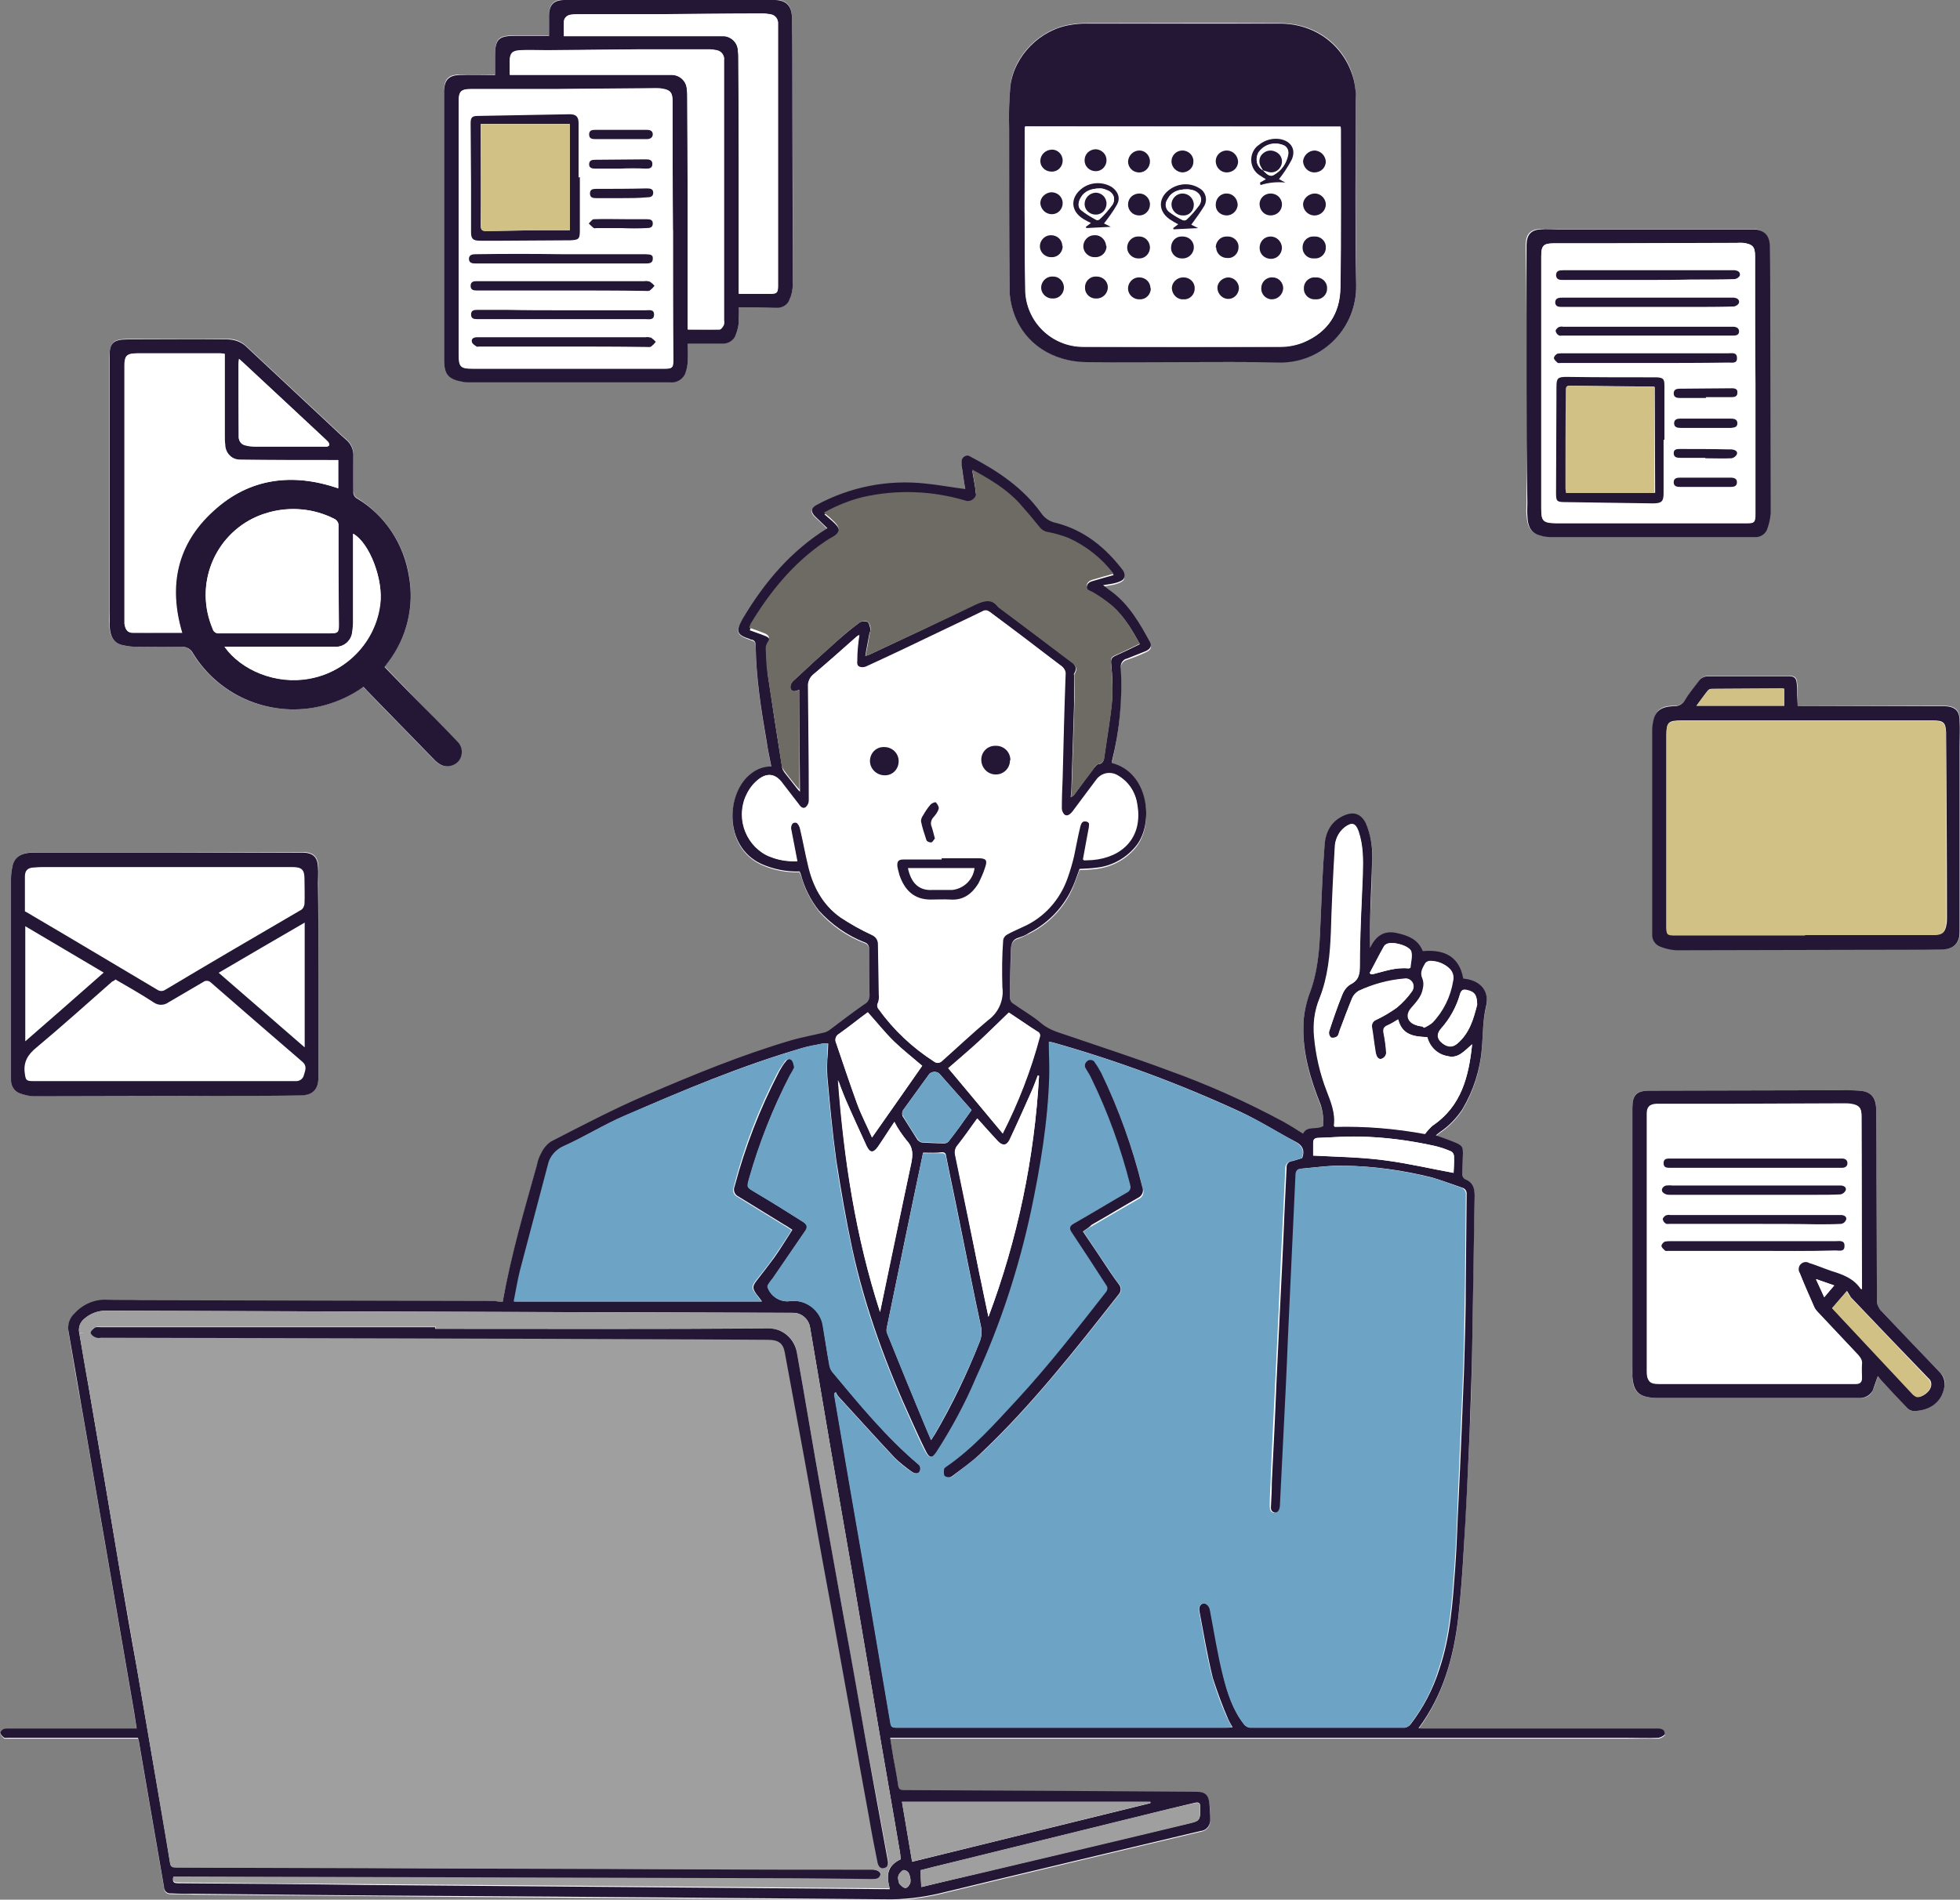 <?xml version="1.0" encoding="utf-8"?>
<!-- Generator: Adobe Illustrator 26.5.2, SVG Export Plug-In . SVG Version: 6.00 Build 0)  -->
<svg version="1.1" id="レイヤー_1" xmlns="http://www.w3.org/2000/svg" xmlns:xlink="http://www.w3.org/1999/xlink" x="0px"
	 y="0px" viewBox="0 0 464.8 450.6" style="enable-background:new 0 0 464.8 450.6;" xml:space="preserve">
<rect x="0" y="0" width="464.8" height="450.6" fill="#808080" stroke="none"/>
<style type="text/css">
	.st0{fill:#FFFFFF;}
	.st1{fill:#241735;}
	.st2{fill:#9F9F9F;}
	.st3{fill:#6DA3C4;}
	.st4{fill:#6D6B63;}
	.st5{fill:#D1C185;}
</style>
<g id="グループ_724" transform="translate(-653.894 -113.102)">
	<path id="パス_1344" class="st0" d="M773.1,421.9c-0.6,0-1.1,0-1.7,0l-84.2-0.2c-2.6,0-5.2,0.1-7.8-0.1c-3-0.2-5.9,1-7.8,3.2
		c-1.1,1-1.7,2.6-1.5,4.1c1,6,2,12,3.1,17.9c1.9,10.8,3.7,21.7,5.6,32.5c2.3,13.4,4.6,26.7,6.9,40.1c0.2,1.3,0.4,2.5,0.6,3.9h-0.8
		c-9.8,0-19.6,0-29.4,0c-0.4-0.1-0.9,0-1.3,0.1c-0.4,0.2-0.9,0.7-0.8,0.9c0,0.4,0.5,0.8,0.8,1.1c0.2,0.2,0.6,0.1,0.9,0.1
		c9.9,0,19.7,0,29.6,0h1.3c0.1,0.2,0.2,0.5,0.2,0.7c0.9,5.2,1.8,10.5,2.7,15.7c1.1,6.4,2.2,12.7,3.3,19.1c0,0.8,0.7,1.4,1.5,1.4
		c0,0,0.1,0,0.1,0c1.9,0,3.8,0,5.7,0.1c19.1,0.2,38.2,0.3,57.3,0.5c35.4,0.3,70.8,0.5,106.3,0.8c4.4,0.1,8.7-0.4,13-1.4
		c20.6-5,41.3-9.9,61.9-14.8c1.4-0.2,2.4-1.4,2.3-2.8c0-1.2,0-2.4-0.2-3.7c-0.2-2-1-2.7-3.1-2.8c-10.1-0.1-20.1-0.2-30.2-0.2
		c-13.1-0.1-26.1-0.2-39.2-0.2c-0.8,0-1.2-0.1-1.3-1.1c-0.3-2.1-0.7-4.2-1.1-6.3c-0.3-1.6-0.5-3.3-0.8-5h1.2c12.4,0,24.8,0,37.2,0
		c15.6,0,31.1,0,46.7,0c10.9,0,21.8,0,32.6,0c10.3,0,20.6,0,30.9,0c8.7,0,17.5,0,26.2,0c2.5,0,4.9,0,7.4,0c0.6-0.1,1.1-0.4,1.5-0.8
		c0.1-0.1,0-0.8-0.3-1c-0.4-0.3-0.8-0.4-1.3-0.4c-7.6,0-15.3,0-22.9,0c-11,0-22,0-33,0c-0.3,0-0.6-0.1-0.9-0.1
		c5.8-7.9,8.3-16.8,9.4-26.1c0.6-5.4,1-10.8,1.3-16.2c0.5-9.2,1-18.5,1.4-27.7c0.3-6.5,0.5-13,0.6-19.6c0.2-12.2,0.3-24.4,0.6-36.7
		c0-1.9-0.5-3.2-2.3-3.9c-0.4-0.3-0.6-0.7-0.6-1.1c0-1.4,0.1-2.8,0.1-4.3c0-2.4-0.1-2.6-2.3-3.5c-1.3-0.5-2.6-0.9-4.1-1.5
		c0.5-0.4,0.7-0.6,1-0.8c2.1-1.4,3.9-3.3,5.3-5.4c2.6-4.4,4.2-9.3,4.6-14.4c0.3-3.3,0.2-6.7,1-10c0.8-3.3-1-5.7-4.2-6.4
		c-0.4-0.1-0.8-0.1-1.2-0.2c-1-4.9-4.1-7-9.6-6.5c-1.1-2.8-3.5-3.7-6.2-4.3c-3.2-0.7-5,0.9-6.3,3.5c0-2.3-0.1-4.4,0-6.6
		c0.2-4.9,0.5-9.8,0.5-14.7c0.2-2.8-0.4-5.6-1.5-8.2c-1.1-2.2-2.8-2.9-5.1-1.9c-3.1,1.3-4.5,4-4.7,7.1c-0.5,6.4-0.7,12.8-1,19.2
		c-0.2,5.6-0.6,11.1-2.7,16.4c-0.9,2.3-1.3,4.8-1.3,7.3c-0.2,6.6,1.7,12.7,4.1,18.7c0.5,1.6,0.7,3.3,0.6,5c-1.6,1-3.7-0.2-4.8,1.8
		c-1.5-0.9-3-1.9-4.6-2.8c-8.9-4.8-18.1-8.9-27.6-12.3c-7.6-2.8-15.2-5.3-22.8-7.9c-2.5-0.8-5-1.4-7.1-3.2c-2.1-1.7-4.5-3.1-6.7-4.7
		c-0.4-0.3-0.6-0.7-0.7-1.1c0-3.9,0.2-7.8,0.2-11.7c0-1.4,0.4-2.4,1.9-2.8c0.8-0.3,1.6-0.7,2.4-1.1c4.7-2.3,8.5-6.3,10.5-11.1
		c0.5-1.3,1-2.7,1.5-4c1.4-0.1,2.8-0.1,4.1-0.3c3.8-0.5,7.2-2.4,9.5-5.4c4.1-5.5,2.7-17.2-5.9-19.4c0-0.2,0-0.3,0-0.5
		c1.7-7.2,2.4-14.5,2.1-21.9c-0.2-1.1,0.4-2.1,1.5-2.4c1.5-0.5,3-1.1,4.5-1.8c1.1-0.5,1.4-1.2,0.9-2.1c-2.4-4.4-4.9-8.8-9-11.9
		c-0.6-0.5-1.2-0.9-2.1-1.6c1.3-0.2,2.3-0.3,3.2-0.6c0.6-0.2,1.4-0.5,1.7-1c0.2-0.6,0.1-1.3-0.2-1.9c-4.1-5.5-9.3-9.6-16-11.3
		c-1.4-0.3-2.6-1.2-3.4-2.3c-4.4-6-10.4-10-16.8-13.4c-0.6-0.4-1.5-0.3-1.9,0.3c-0.2,0.3-0.3,0.7-0.2,1c0,0.4,0.1,0.8,0.1,1.2
		c0.3,1.7,0.6,3.5,0.8,5.1c-3.2-0.5-6.3-1-9.4-1.3c-8.9-1.1-18,0.7-25.9,5.1c-1.4,0.7-1.5,1.6-0.3,2.7c1,0.9,1.9,1.8,2.9,2.8
		c-8.7,5.4-15,12.9-20.1,21.5c-1.8,2.9-1.4,3.7,1.8,4.8c0.1,0,0.2,0,0.2,0.1c0.9,0.1,1.1,0.7,1.1,1.5c0.1,7.7,1.3,15.2,2.6,22.7
		c0.3,1.9,0.7,3.9,1.1,5.9c-1.7,0-3.4,0.6-4.8,1.7c-5.9,4.5-6.6,17.2,2.4,21.4c2.8,1.3,5.9,1.9,9.1,1.8c0.1,0.4,0.3,0.7,0.4,1
		c0.8,3,2.3,5.8,4.2,8.3c2.9,3.3,6.6,5.9,10.8,7.5c0.7,0.2,1.1,0.8,1.1,1.5c0,3.7,0,7.4,0.1,11.1c0,0.9-0.4,1.7-1.2,2.1
		c-2.8,2-5.6,4.2-8.4,6.2c-0.3,0.2-0.7,0.4-1.1,0.5c-2.6,0.6-5.2,1-7.7,1.8c-11.9,3.5-23.3,8.2-34.7,13.1c-7.7,3.3-15,7.2-22.5,11
		c-1,0.7-1.8,1.7-2.3,2.8c-0.4,0.9-0.8,1.8-1,2.8C778.3,400.1,775.2,410.8,773.1,421.9z M934.3,199c7.6,0,15.3,0,22.9,0
		c10,0.2,18.2-7.8,18.3-17.7c0-0.2,0-0.5,0-0.7c-0.2-14.6-0.1-29.3-0.1-43.9c0-1.5-0.1-3-0.4-4.5c-1.9-8.2-8.9-13.6-17.6-13.6
		c-15.4-0.1-30.8,0-46.2,0c-1.1,0-2.3,0.1-3.4,0.3c-7.2,1.1-13.5,7.3-14.3,14.5c-0.3,3.3-0.4,6.7-0.3,10c0,12.7,0,25.4,0.1,38.1
		c0,2,0.4,4.1,1.1,6c2.5,7,9.1,11.4,17.1,11.4C919.1,199,926.7,199,934.3,199z M745.1,271.2c0.3-0.4,0.6-0.8,0.9-1.2
		c4.4-5.8,6.2-13.1,4.9-20.3c-1.2-7.6-5.7-14.3-12.2-18.4c-0.7-0.3-1-1.1-1-1.8c0.1-2.8,0-5.5,0-8.3c0.1-1.5-0.5-2.9-1.7-3.9
		c-1.3-1.1-2.6-2.4-3.8-3.5c-6.6-6.2-13.2-12.3-19.8-18.5c-1.2-1.2-2.9-1.9-4.6-1.8c-7.9,0.1-15.7,0-23.6,0c-3.5,0-4.3,0.9-4.4,4.4
		c0,0.6,0,1.1,0,1.7c0,19.5,0,39.1,0,58.6c0,1-0.1,2.1,0,3.1c0.1,3,1.2,4.4,3.5,4.9c0.9,0.2,1.9,0.3,2.8,0.3c3.5,0,7,0.1,10.6,0
		c1.2-0.1,2.4,0.5,2.9,1.6c6.4,10.4,18.9,15.4,30.7,12.4c3.5-0.9,6.8-2.4,9.7-4.5c0.6,0.6,1.2,1.2,1.7,1.8
		c5.1,5.2,10.1,10.4,15.2,15.6c1.4,1.4,2.8,1.8,4.3,1.2c1.7-0.7,2.6-2.6,1.9-4.4c-0.2-0.5-0.5-0.9-0.9-1.3
		c-3.4-3.6-6.9-7.1-10.3-10.6C749.7,275.9,747.4,273.6,745.1,271.2L745.1,271.2z M829.1,186c3,0,5.9,0,8.8,0
		c1.4,0.1,2.6-0.6,3.2-1.9c0.5-1.2,0.8-2.5,0.8-3.7c0-15,0-29.9-0.1-44.9c0-6.1,0-12.1-0.1-18.2c0-2.9-1.4-4.3-4.2-4.3
		c-8.8,0-17.6,0-26.3,0c-7.8,0-15.5,0-23.3,0c-2.8,0-3.8,1.1-3.8,3.8c0,1.5,0,3.1,0,4.7c-2.8,0-5.4,0-8,0c-4,0-4.8,0.7-4.8,4.8
		c0,1.5,0,3,0,4.5c-3,0-5.7,0-8.5,0c-2.5,0-3.6,1.1-3.6,3.7c0,0.4,0,0.9,0,1.3c0,14.7,0,29.4,0,44.1c0,6.1,0,12.2,0,18.3
		c0,3.7,1,4.9,4.6,5.4c0.6,0.1,1.3,0.1,1.9,0.1c15.7,0,31.3,0,47,0c1.7,0.2,3.2-0.9,3.8-2.4c0.3-0.9,0.5-1.9,0.5-2.9
		c0.1-1.3,0-2.6,0-3.9c2.8,0,5.5,0,8.1,0c1.3,0.1,2.6-0.7,3.2-1.9c0.4-1,0.7-2.1,0.8-3.2C829.2,188.4,829.2,187.2,829.1,186
		L829.1,186z M693.8,315.3c-7.8,0-15.7,0-23.5,0c-2.8,0-5.6,0-8.4,0c-3.1,0-4.6,1.1-5.1,3.5c-0.2,0.9-0.3,1.9-0.3,2.8
		c0,9.2,0,18.4,0,27.7c0,6.6,0,13.1,0,19.7c-0.1,1.5,0.7,2.9,2.1,3.4c1.1,0.4,2.3,0.7,3.5,0.7c15.5,0,31,0,46.5-0.1
		c5.5,0,11,0,16.5-0.1c2.9,0,4.3-1.4,4.3-4.2c0-8.2,0-16.5,0-24.7c0-7.2,0-14.4,0-21.6c0-1.2,0-2.5,0-3.7c-0.1-2.4-1.2-3.4-3.5-3.5
		c-0.6,0-1.3,0-1.9,0L693.8,315.3z M1099.2,439.5c0.3,0.3,0.5,0.7,0.8,1c2,2.1,4,4.3,6,6.4c0.4,0.5,1,0.8,1.6,0.9
		c3.8,0,6.7-2,7.4-5.8c0.3-1.2-0.1-2.5-1.1-3.4c-4.8-4.9-9.5-9.9-14.2-14.9c-0.5-0.5-0.7-1.2-0.7-1.9c-0.1-9.6-0.1-19.1-0.1-28.7
		c0-5.7,0-11.5-0.1-17.2c0-2.6-1.5-4-4.1-4.1c-1.4,0-2.8-0.1-4.2-0.1c-14.7,0-29.4,0.1-44.2,0.1c-0.4,0-0.8,0-1.2,0
		c-3.2,0-4.1,1-4.1,4.1c0,0.6,0,1.2,0,1.8c0,19.6,0,39.2,0,58.8c0,1-0.1,2.1,0,3.1c0.1,2.9,1,4.3,3.3,4.8c0.8,0.2,1.6,0.3,2.5,0.3
		c16.1,0,32.1,0,48.2,0c1.3,0.1,2.5-0.6,3-1.8C1098.5,441.8,1098.9,440.6,1099.2,439.5z M1080.2,280.6c0-1,0-1.8,0-2.7
		s0-1.7-0.1-2.6c-0.1-1.4-0.5-1.9-1.9-1.9c-6.4,0-12.7,0-19.1,0c-0.9,0-1.8,0.4-2.3,1.2c-1,1.5-2.2,2.9-3.2,4.4
		c-0.5,1-1.6,1.6-2.7,1.5c-2.9,0-4.3,1-4.8,3.3c-0.2,0.8-0.3,1.6-0.3,2.5c0,16.1,0,32.1,0,48.2c-0.1,1.3,0.6,2.5,1.8,3
		c1.2,0.5,2.5,0.8,3.8,0.9c15,0,30.1,0,45.1-0.1c6.1,0,12.1,0,18.2-0.1c2.6,0,4-1.5,4-4.1c0-8.6,0-17.2,0-25.9c0-6.1,0-12.2,0-18.3
		c0-2,0-4,0-5.9c-0.1-2.4-1.1-3.4-3.5-3.5c-0.5,0-0.9,0-1.4,0L1080.2,280.6L1080.2,280.6z M1015.9,203c0,9.8,0,19.5,0,29.3
		c0,1-0.1,2,0,3c0.2,2.9,1.1,4.3,3.3,4.8c0.8,0.2,1.6,0.3,2.3,0.3c16.1,0,32.2,0,48.3,0c1.2,0.1,2.4-0.6,2.9-1.7
		c0.6-1.2,0.9-2.6,0.9-4c0-15,0-30-0.1-45c0-6.1,0-12.1-0.1-18.2c0-2.7-1.4-4.1-4.1-4.1c-8.7,0-17.5,0-26.2,0c-6.7,0-13.5,0-20.2,0
		c-1.2,0-2.5,0-3.7,0c-2.4,0.1-3.4,1.2-3.5,3.6c0,0.5,0,0.9,0,1.4C1015.9,182.7,1015.9,192.9,1015.9,203L1015.9,203z"/>
	<path id="パス_1345" class="st1" d="M773.1,421.9c2-11.1,5.1-21.7,8.1-32.4c0.2-1,0.5-1.9,1-2.8c0.5-1.1,1.3-2.1,2.3-2.8
		c7.4-3.8,14.8-7.7,22.5-11c11.4-4.9,22.8-9.6,34.7-13.1c2.5-0.7,5.2-1.2,7.7-1.8c0.4-0.1,0.8-0.3,1.1-0.5c2.8-2.1,5.5-4.2,8.4-6.2
		c0.8-0.4,1.2-1.2,1.2-2.1c-0.1-3.7-0.1-7.4-0.1-11.1c0-0.7-0.4-1.3-1.1-1.5c-4.1-1.6-7.8-4.2-10.8-7.5c-1.9-2.4-3.4-5.3-4.2-8.3
		c-0.1-0.3-0.2-0.7-0.4-1c-3.1,0.1-6.2-0.5-9.1-1.8c-9-4.2-8.3-16.9-2.4-21.4c1.4-1.1,3-1.7,4.8-1.7c-0.4-2-0.8-3.9-1.1-5.9
		c-1.3-7.5-2.5-15-2.6-22.7c0-0.8-0.2-1.4-1.1-1.5c-0.1,0-0.2,0-0.2-0.1c-3.2-1-3.5-1.8-1.8-4.8c5.1-8.6,11.4-16.1,20.1-21.5
		c-1-1-2-1.9-2.9-2.8c-1.1-1.1-1-2,0.3-2.7c7.9-4.3,16.9-6.1,25.9-5.1c3.1,0.3,6.2,0.9,9.4,1.3c-0.3-1.6-0.5-3.3-0.8-5.1
		c-0.1-0.4-0.1-0.8-0.1-1.2c-0.1-0.7,0.4-1.4,1.1-1.6c0.4-0.1,0.7,0,1,0.2c6.5,3.4,12.5,7.4,16.8,13.4c0.8,1.2,2,2,3.4,2.3
		c6.8,1.7,11.9,5.9,16,11.3c0.4,0.6,0.5,1.3,0.2,1.9c-0.2,0.5-1.1,0.8-1.7,1c-1,0.3-2,0.4-3.2,0.6c0.9,0.7,1.5,1.2,2.1,1.6
		c4.1,3.1,6.6,7.5,9,11.9c0.5,0.9,0.1,1.6-0.9,2.1c-1.5,0.6-3,1.2-4.5,1.8c-1.1,0.2-1.7,1.3-1.5,2.4c0.4,7.3-0.3,14.7-2.1,21.9
		c0,0.1,0,0.3,0,0.5c8.6,2.2,10,13.9,5.9,19.4c-2.3,3-5.8,5-9.5,5.4c-1.3,0.2-2.7,0.2-4.1,0.3c-0.5,1.3-0.9,2.6-1.5,4
		c-2.1,4.9-5.8,8.8-10.5,11.2c-0.7,0.5-1.5,0.8-2.4,1.1c-1.5,0.4-1.8,1.4-1.9,2.8c-0.1,3.9-0.2,7.8-0.2,11.7
		c0.1,0.4,0.3,0.9,0.7,1.1c2.2,1.6,4.6,2.9,6.7,4.7c2.1,1.8,4.6,2.3,7.1,3.2c7.6,2.6,15.3,5.1,22.8,7.9c9.5,3.4,18.7,7.5,27.6,12.3
		c1.6,0.9,3,1.8,4.6,2.8c1-2,3.2-0.8,4.8-1.8c0.1-1.7-0.1-3.4-0.6-5c-2.4-6-4.3-12.2-4.1-18.7c0-2.5,0.5-5,1.3-7.3
		c2.1-5.3,2.5-10.8,2.7-16.4c0.3-6.4,0.5-12.8,1-19.2c0.2-3.1,1.6-5.8,4.7-7.1c2.3-1,4-0.3,5.1,1.9c1.1,2.6,1.6,5.4,1.5,8.2
		c-0.1,4.9-0.4,9.8-0.5,14.7c-0.1,2.2,0,4.3,0,6.6c1.3-2.6,3.1-4.2,6.3-3.5c2.7,0.6,5.1,1.5,6.2,4.3c5.5-0.5,8.7,1.6,9.6,6.5
		c0.4,0.1,0.8,0.1,1.2,0.2c3.2,0.7,5,3.1,4.2,6.4c-0.8,3.3-0.7,6.7-1,10c-0.4,5.1-2,10-4.6,14.4c-1.4,2.1-3.2,4-5.3,5.4
		c-0.3,0.2-0.6,0.5-1,0.8c1.5,0.5,2.8,1,4.1,1.5c2.2,0.9,2.4,1.1,2.3,3.5c0,1.4-0.1,2.8-0.1,4.3c0,0.5,0.2,0.9,0.6,1.1
		c1.8,0.7,2.3,2,2.3,3.9c-0.2,12.2-0.4,24.4-0.6,36.7c-0.1,6.5-0.4,13-0.6,19.6c-0.4,9.2-0.8,18.5-1.4,27.7
		c-0.3,5.4-0.7,10.8-1.3,16.2c-1.1,9.4-3.6,18.3-9.4,26.1c0.3,0.1,0.6,0.1,0.9,0.1c11,0,22,0,33,0c7.6,0,15.3,0,22.9,0
		c0.5,0,0.9,0.1,1.3,0.4c0.2,0.2,0.4,0.9,0.3,1c-0.4,0.4-1,0.7-1.5,0.8c-2.4,0.1-4.9,0-7.4,0c-8.7,0-17.5,0-26.2,0
		c-10.3,0-20.6,0-30.9,0c-10.9,0-21.8,0-32.6,0c-15.6,0-31.1,0-46.7,0c-12.4,0-24.8,0-37.2,0h-1.2c0.3,1.8,0.5,3.4,0.8,5
		c0.4,2.1,0.8,4.2,1.1,6.3c0.1,0.9,0.5,1.1,1.3,1.1c13.1,0.1,26.1,0.1,39.2,0.2c10.1,0.1,20.1,0.1,30.2,0.2c2,0,2.9,0.7,3.1,2.8
		c0.1,1.2,0.2,2.4,0.2,3.7c0.1,1.4-0.9,2.7-2.3,2.8c-20.6,4.9-41.3,9.8-61.9,14.8c-4.3,1-8.6,1.5-13,1.4
		c-35.4-0.3-70.8-0.6-106.3-0.8c-19.1-0.1-38.2-0.3-57.3-0.5c-1.9,0-3.8,0-5.7-0.1c-0.8,0.1-1.5-0.5-1.6-1.3c0,0,0-0.1,0-0.1
		c-1.1-6.4-2.2-12.7-3.3-19.1c-0.9-5.2-1.8-10.5-2.7-15.7c-0.1-0.2-0.1-0.5-0.2-0.7h-1.3c-9.9,0-19.7,0-29.6,0
		c-0.3,0-0.7,0.1-0.9-0.1c-0.4-0.3-0.8-0.7-0.8-1.1c0-0.3,0.5-0.8,0.8-0.9c0.4-0.1,0.9-0.1,1.3-0.1c9.8,0,19.6,0,29.4,0h0.8
		c-0.2-1.3-0.4-2.6-0.6-3.9c-2.3-13.4-4.6-26.7-6.9-40.1c-1.9-10.8-3.7-21.7-5.6-32.5c-1-6-2.1-12-3.1-17.9c-0.2-1.5,0.3-3,1.5-4.1
		c2-2.2,4.9-3.4,7.8-3.2c2.6,0.1,5.2,0,7.8,0.1l84.2,0.2C772,421.9,772.6,421.9,773.1,421.9z M867.5,554.1c-0.1-0.6-0.1-1.2-0.2-1.7
		c-1.9-11.3-3.9-22.5-5.8-33.8c-1.8-10.4-3.5-20.8-5.3-31.2c-1.8-10.4-3.6-20.7-5.4-31.1c-1.6-9.4-3.2-18.9-4.8-28.3
		c-0.3-2-2-3.5-4-3.5c-54.4-0.2-108.8-0.3-163.1-0.5c-1.8,0-3.6,0.7-5,1.9c-1,0.8-1.5,2.1-1.2,3.4c0.7,4.2,1.5,8.5,2.2,12.7
		c1.3,7.6,2.6,15.2,3.9,22.8c1.2,7.1,2.4,14.3,3.6,21.4c1.3,7.6,2.6,15.2,4,22.8c1.3,7.6,2.6,15.2,3.9,22.8c1.3,7.7,2.7,15.3,3.9,23
		c0.1,0.9,0.4,1.1,1.3,1.2c41,0.1,82,0.3,123,0.4c14.1,0,28.1,0,42.2,0.1c1.1,0,2.1,0.6,2,1.3c-0.2,1.1-1,1.2-2,1.2
		c-8-0.1-15.9-0.1-23.9-0.2c-46.5-0.2-92.9-0.3-139.4-0.4c-0.8,0-1.6,0-2.4,0c-0.3,1.2,0.2,1.4,1.2,1.4c14.8,0.1,29.6,0.2,44.4,0.4
		c41.1,0.3,82.2,0.7,123.4,1c0.3,0,0.6,0,0.9,0C863.9,557.4,864.6,555.5,867.5,554.1z M962.7,387.8c0.7-1.9,0-3.1-1.6-3.9
		c-4.4-2.3-8.6-5-13.1-7.1c-14.3-6.6-29.1-12.1-44.3-16.4c-0.3-0.1-0.6-0.1-1-0.2c0.1,2.8,0.2,5.5,0.2,8.2
		c-0.5,10.7-2,21.4-4.3,31.9c-2.9,13.6-7.3,26.8-13,39.4c-2.6,6.1-5.8,12.1-9.4,17.7c-1.1,1.7-1.9,1.7-2.8-0.2
		c-1.1-2.2-2.1-4.4-3.1-6.6c-6.1-13.3-11.2-27-14.3-41.3c-1.5-7-2.7-14-3.8-21.1c-0.9-6.5-1.5-13.1-2.1-19.7
		c-0.1-1.8-0.1-3.6,0.1-5.4c0-0.8,0.1-1.6,0.1-2.5c-0.4,0-0.8,0-1.2,0c-1.7,0.4-3.3,0.6-5,1.1c-14.4,4.2-28.2,10-41.9,16
		c-4.9,2.1-9.5,5-14.4,7.2c-1.9,0.8-3.4,2.4-3.8,4.5c-2.1,8.3-4.4,16.6-6.6,25c-0.6,2.4-1,4.8-1.5,7.4h58.7
		c-0.5-0.7-0.9-1.2-1.3-1.7c-1-1.4-1-1.9,0-3.2c1.4-1.8,2.8-3.6,4.2-5.5c1.5-2.1,2.8-4.3,4.3-6.6c-0.8-0.5-1.3-0.9-1.9-1.2
		c-3.6-2.2-7.3-4.5-10.9-6.7c-0.9-0.4-1.3-1.5-0.9-2.4c2.5-9.4,6-18.4,10.5-27.1c0.5-0.9,1-1.8,1.7-2.6c0.3-0.5,1-0.7,1.5-0.3
		c0.1,0.1,0.2,0.1,0.3,0.2c0.3,0.5,0.4,1.1,0.2,1.6c-0.3,0.6-0.6,1.3-1,1.8c-4.1,7.8-7.3,16.1-9.7,24.5c-0.6,2.2-0.6,2.1,1.4,3.3
		c3.9,2.3,7.7,4.7,11.5,7.1c0.9,0.6,1,1.3,0.3,2.2c-0.4,0.6-0.8,1.2-1.3,1.9c-2.1,3.1-4.2,6.1-6.3,9.2c-0.4,0.5-0.8,1-1.1,1.5
		c-0.1,0.2-0.2,0.5-0.1,0.7c0.8,2.2,3.1,3.6,5.4,3.2c3.8-0.4,7.2,2.2,7.7,6c0.5,3,0.9,6.1,1.5,9.1c0.1,0.6,0.4,1.2,0.7,1.7
		c6.5,7.7,12.8,15.5,20.5,22c0.2,0.2,0.4,0.6,0.4,0.9c0,1.2-1,1.6-2.2,0.7c-1.4-1-2.8-2.1-4-3.3c-4.5-4.8-8.9-9.7-13.4-14.6
		c-0.2-0.3-0.4-0.6-0.5-0.9l-0.3,0.3c0,0.2,0,0.3,0,0.5c1.2,7,2.4,14.1,3.6,21.1c1.6,9.4,3.3,18.9,4.9,28.3s3.2,18.9,4.8,28.3
		c0.1,0.8,0.4,1.1,1.3,1.1c6.6,0,13.2,0,19.8,0c19.5,0,39.1,0,58.6,0c0.4,0,0.9,0,1.4-0.1c-0.4-0.6-0.7-1.2-1-1.8
		c-1.4-3.2-2.6-6.5-3.7-9.9c-1.3-5.3-2.2-10.7-3.2-16c-0.2-1.2,0.8-2.1,1.7-1.5c0.5,0.3,0.8,0.8,0.9,1.4c1.1,5.2,1.9,10.4,3.1,15.6
		c1,4.1,2.3,8.2,5,11.6c0.4,0.4,0.9,0.7,1.4,0.7c12.1,0,24.2,0,36.3,0c0.7,0,1.3-0.3,1.7-0.8c3-3.9,5.3-8.3,6.8-13
		c2.7-7.9,3.2-16.1,3.8-24.3c0.4-5.4,0.5-10.8,0.8-16.2c0.5-10.3,0.9-20.7,1.3-31c0.2-6.8,0.4-13.5,0.4-20.3
		c0.1-6.9,0.1-13.8,0.2-20.8c0.1-0.8-0.3-1.5-1.1-1.7c-2.4-0.8-4.7-1.7-7.1-2.4c-6.8-1.7-13.8-2.7-20.9-2.8c-3.3-0.1-6.7,0.4-10,0.7
		c-0.9,0.1-1.2,0.6-1.3,1.5c-0.3,7.2-0.6,14.4-1,21.6c-0.3,5.8-0.5,11.5-0.8,17.3c-0.4,7.9-0.7,15.7-1.1,23.6
		c-0.3,5.4-0.5,10.7-0.7,16.1c0,0.8-0.3,1.6-1.3,1.5s-1.2-0.8-1.1-1.6c0.1-1.9,0.2-3.7,0.2-5.6c0.4-7.9,0.8-15.8,1.1-23.7
		c0.3-5.6,0.5-11.1,0.8-16.7c0.4-7.9,0.8-15.8,1.1-23.7c0.2-3.5,0.3-7,0.5-10.5c-0.1-0.8,0.5-1.6,1.4-1.6c0,0,0,0,0,0
		C961,388.3,961.8,388.1,962.7,387.8z M857.7,263.7c-0.3,0.2-0.5,0.3-0.6,0.4c-3.4,3-6.8,6-10.3,9c-0.9,0.7-1.3,1.8-1.2,2.9
		c0.1,9,0.2,18,0.2,27c0,0.6-0.3,1.2-0.8,1.6c-0.7,0.5-1.3-0.2-1.7-0.8c-1.2-1.6-2.5-3.2-3.7-4.8c-2.1-3-4.5-2.4-6.4-0.5
		c-4.3,4.2-4.4,11-0.3,15.4c1.1,1.1,2.3,2,3.8,2.5c2,0.8,4.2,1.1,6.3,1c-0.5-2.7-1-5.2-1.5-7.8c0-0.4,0.1-0.9,0.4-1.2
		c0.3-0.2,0.7-0.2,1-0.1c0.4,0.4,0.7,0.8,0.8,1.4c0.7,2.9,1.2,5.8,1.9,8.7c1.2,5,3.4,9.3,7.6,12.3c2.4,1.6,4.9,3,7.5,4.2
		c0.9,0.4,1.5,1.2,1.5,2.2c0.1,4,0.2,8,0.2,12c0.1,0.6,0,1.3-0.2,1.9c-0.3,0.5-0.3,1.2,0.2,1.6c3.5,4.9,8,9.1,13,12.3
		c0.6,0.5,1.4,0.4,1.9-0.1c3.6-3.2,7.2-6.6,10.9-9.7c2.5-1.8,3.8-4.8,3.4-7.8c-0.1-3.8-0.1-7.6,0.2-11.3c0.1-0.5,0.5-1,0.9-1.2
		c1.2-0.7,2.5-1.2,3.7-1.8c5.1-2.2,8.9-6.5,10.7-11.7c0.6-1.7,1.1-3.4,1.5-5.1c0.5-2.3,0.9-4.7,1.5-7.1c0.2-0.7,0.5-1.4,1.5-1.1
		c0.8,0.2,0.8,0.9,0.7,1.6c-0.5,2.5-1,5-1.4,7.6c0.7,0,1.4-0.1,2.1-0.1c7-0.6,12-5.3,10.6-13.2c-0.4-2.8-2-5.3-4.4-6.7
		c-1.8-1.1-4-0.6-5.2,1.1c-1.9,2.5-3.7,5-5.6,7.5c-0.5,0.6-1.2,1.2-1.9,0.7c-0.5-0.4-0.8-1.1-0.8-1.7c0-2.4,0.1-4.8,0.2-7.2
		c0.2-8.2,0.4-16.4,0.7-24.5c0.1-0.8-0.3-1.5-1-2c-5.7-4.2-11.3-8.5-16.9-12.8c-0.3-0.2-0.8-0.2-1.1-0.1c-3.3,1.5-6.6,3.1-9.8,4.7
		c-6.1,2.9-12.1,5.8-18.2,8.6c-0.6,0.2-1.2,0.1-1.7-0.1c-0.7-0.3-0.8-0.9-0.7-1.7C857.2,267.6,857.4,265.8,857.7,263.7z
		 M843.4,276.7c-1,0.5-1.9,0.6-2.1-0.5c0-0.6,0.2-1.1,0.6-1.5c3.4-3.2,6.9-6.4,10.4-9.5c1.8-1.6,3.6-3.1,5.5-4.5
		c0.6-0.3,1.2-0.3,1.8-0.1c0.4,0.2,0.5,1,0.7,1.6c0,0.4,0,0.7-0.2,1c-0.3,1.8-0.7,3.5-1,5.5c0.5-0.2,0.7-0.2,0.9-0.3
		c8.5-4,17-7.9,25.3-12.1c2.1-1.1,3.7-1.3,5.3,0.7c0.1,0.1,0.2,0.2,0.4,0.3c5.4,4.1,10.8,8.1,16.2,12.2c1.1,0.8,2.5,1.6,1.4,3.4
		c-0.1,0.1,0,0.2,0,0.4c0,2.4,0,4.7,0,7.1c-0.2,6.3-0.4,12.6-0.6,18.9c0,1-0.1,1.9-0.2,2.9c0.4-0.2,0.7-0.4,0.9-0.7
		c1.5-2.1,3-4.1,4.6-6.2c0.3-0.3,0.6-0.8,0.9-0.9c1.4-0.1,1.5-1.1,1.6-2.1c0.6-4.4,1.4-8.7,1.8-13.1c0.2-2.9,0.1-5.8-0.2-8.7
		c-0.1-1,0.1-1.4,0.9-1.8c2-0.9,3.9-1.8,5.9-2.8c-1.8-3.3-3.7-6.5-6.5-9c-1.5-1.2-3-2.2-4.7-3.1c-0.6-0.4-1.4-0.4-1.4-1.3
		c0-1,0.7-1.4,1.5-1.6c1.6-0.5,3.2-0.9,4.9-1.4c-2.8-3.7-6.5-6.7-10.7-8.5c-1.6-0.6-3.2-1.1-4.9-1.4c-0.7-0.1-1.3-0.4-1.8-1
		c-1.6-2-3.2-3.9-4.9-5.8c-3.1-3.4-7-5.7-11.2-8c0.1,0.6,0.1,1,0.2,1.3c0.2,1.3,0.5,2.6,0.6,3.9c0.3,1-0.3,2-1.3,2.3
		c-0.4,0.1-0.9,0.1-1.2-0.1c-7.8-2.4-16.1-2.7-24.1-0.8c-3.2,0.8-6.4,2-9.3,3.7c0.9,0.8,1.8,1.5,2.5,2.2c1.5,1.5,1.3,2.6-0.5,3.6
		c-0.6,0.3-1.2,0.7-1.8,1.1c-7.5,5.1-13,12-17.6,19.7c-0.1,0.3-0.2,0.6-0.3,0.9c1.3,0.5,2.6,0.9,3.8,1.4c1,0.4,1.2,1.1,0.5,2.1
		c-0.3,0.4-0.4,0.8-0.4,1.3c0.1,1.9,0.2,3.9,0.4,5.8c1.1,7.4,2.2,14.7,3.4,22.1c0.1,0.4,0.3,0.7,0.5,1c1,1.3,2,2.5,2.9,3.7
		c0.2,0.3,0.5,0.6,0.8,0.9L843.4,276.7z M1003,360.8c-1.8,1.5-3.3,3.5-5.9,2.8c-2.4-0.4-4.2-2.2-4.8-4.5c-3.1-0.1-6-0.5-6.9-4.2
		c-0.8,0.5-1.6,1-2.5,1.4c-1,0.4-1.1,1-0.9,2c0.3,1.5,0.5,3,0.6,4.6c-0.1,0.6-0.4,1.1-1,1.3c-0.7,0.3-1.2-0.2-1.4-0.9
		c-0.1-0.3-0.1-0.6-0.2-0.9c-0.3-1.8-0.5-3.7-0.8-5.5c-0.2-0.8,0.2-1.6,1-1.9c1.7-0.8,3.3-1.8,4.9-2.9c1.4-1.1,2.6-2.4,3.6-3.9
		c0.6-0.8,0.4-2-0.4-2.6c-0.4-0.3-0.9-0.4-1.5-0.3c-3.7,0.4-7.4,1.4-10.8,2.9c-0.7,0.4-1.2,1-1.5,1.7c-1,2.5-1.9,5-2.9,7.5
		c-0.2,0.5-0.3,1.2-0.6,1.5c-0.4,0.4-1,0.5-1.5,0.4c-0.4-0.3-0.6-0.9-0.5-1.4c1-2.9,2-5.8,3.1-8.7c0.3-1,1-1.9,1.9-2.5
		c2-1,2.3-2.4,2.3-4.6c0-7.2,0.5-14.4,0.7-21.6c0.1-3.4,0.2-6.8-1-10.1c-0.7-2-1.6-2.3-3.3-1c-1.5,1.2-2.3,3-2.3,4.9
		c-0.4,6.6-0.7,13.2-0.9,19.8c-0.2,5.4-0.7,10.7-2.7,15.8c-1.2,2.9-1.6,6-1.3,9.1c0.4,4.4,1.4,8.8,3,12.9c1,2.6,2.1,5.3,1.7,8.2
		c0,0.1,0.1,0.1,0.2,0.3c7.2-0.2,14.4,0.4,21.4,1.7c0.5-0.7,1.1-1.4,1.7-1.9C1000.5,375.5,1002.2,368.4,1003,360.8L1003,360.8z
		 M872.8,386.5c-0.1,0.2-0.1,0.4-0.1,0.5c-2.9,13.7-5.7,27.4-8.5,41c-0.1,0.5-0.1,0.9,0.1,1.4c2.9,7.2,5.8,14.3,8.8,21.5
		c0.5,1.2,1,2.4,1.6,3.8c0.4-0.6,0.6-1,0.9-1.4c4.1-7,7.6-14.3,10.6-21.9c0.5-1.2,0.6-2.5,0.3-3.8c-1.8-8.3-3.4-16.6-5.1-24.9
		c-1-5.1-2.1-10.1-3.1-15.2c-0.1-0.5-0.1-1.1-1-1.1C875.9,386.6,874.4,386.5,872.8,386.5z M900.3,368.3l-0.3-0.1
		c-0.5,1.3-0.9,2.6-1.5,3.8c-1.7,3.8-3.4,7.6-5.2,11.4c-0.7,1.5-1.7,1.6-2.9,0.3c-1.6-1.7-3.1-3.5-4.8-5.3c-1.6,2.2-3.1,4.4-4.7,6.4
		c-0.6,0.7-0.7,1.6-0.5,2.4c1.9,9.2,3.8,18.5,5.7,27.7c0.7,3.5,1.4,7,2.2,10.5C895.2,407.1,899.2,387.8,900.3,368.3L900.3,368.3z
		 M867.8,540.5l2.4,14.2l56.5-13.9l0-0.3L867.8,540.5z M862.6,424.3c2.5-11.8,4.9-23.6,7.4-35.3c0.4-2,0.5-3.7-1.1-5.4
		c-1.1-1.4-2.1-2.8-2.9-4.4c-1.4,2-2.6,4-3.9,5.9c-1.1,1.5-1.9,1.5-2.7-0.2c-1.7-3.7-3.4-7.4-5-11.1c-0.6-1.5-1.2-3-1.7-4.5
		C854,388,856.8,406.4,862.6,424.3z M893.1,353.3c-2.4,2.3-4.7,4.6-7,6.8c-2.4,2.2-4.9,4.3-7.3,6.4l12.9,15.5
		c3.7-7.3,6.7-15,8.8-22.9c0.2-0.5-0.1-1-0.5-1.2C897.7,356.3,895.4,354.8,893.1,353.3L893.1,353.3z M859.7,353.2
		c-2.2,1.6-4.4,3.4-6.8,5.1c-0.8,0.5-1.1,1.4-0.7,2.2c1.6,4.7,3.2,9.5,4.9,14.2c1,2.8,2.4,5.4,3.6,8.2l11.9-17
		c-2.2-1.9-4.6-3.8-6.7-5.8S861.9,355.7,859.7,353.2L859.7,353.2z M872.4,560.7c4.8-1.2,9.7-2.3,14.6-3.5
		c16.5-3.9,33.1-7.9,49.6-11.8c1.6-0.4,1.9-0.8,1.9-2.4c0-0.4,0-0.8,0-1.2c0.1-1-0.3-1.3-1.2-1.1c-2,0.5-3.9,0.9-5.8,1.4
		c-17.6,4.3-35.2,8.7-52.8,13c-2.2,0.5-4.4,1.1-6.4,1.6C872.2,558.2,872.3,559.4,872.4,560.7L872.4,560.7z M884.3,376.4
		c-2.6-2.9-5.1-5.8-7.7-8.7c-0.7-0.5-1.6-0.5-2.3,0.1c-2.1,2.9-4.2,5.8-6.3,8.7c-0.2,0.4-0.2,0.8-0.1,1.3c1.2,1.9,2.4,3.8,3.6,5.7
		c0.3,0.3,0.6,0.5,1,0.6c1.8,0.1,3.5,0.2,5.3,0.2c0.4,0,0.7-0.1,1-0.4C880.7,381.5,882.4,379.1,884.3,376.4z M965.3,387.2
		c5.6,0.3,11.2,0.4,16.8,1.1c5.5,0.7,11,2,16.5,3c0.1-1.2,0.2-2.6,0.1-4c-0.1-0.5-0.3-0.9-0.7-1.1c-1.3-0.6-2.6-1-3.9-1.3
		c-5.9-1.3-11.9-2.1-17.9-2.2c-3.2-0.1-6.5,0.2-9.7,0.3c-0.8,0-1.2,0.4-1.2,1.2C965.3,385.2,965.3,386.3,965.3,387.2L965.3,387.2z
		 M991.3,356.6l0.1,0.2c0.7-0.3,1.4-0.7,2-1.2c2.6-2.8,4.3-6.2,4.9-9.9c0.3-1.2-0.2-2.4-1.1-3.2c-1.2-1-2.6-1.5-4.2-1.5
		c-0.4,0-0.8,0.2-1.1,0.5c-0.6,1.1-1.4,2.2-0.7,3.7c0.3,0.8,0.3,1.6,0.1,2.4c-0.3,1.9-1.6,3.2-2.8,4.6c-1.4,1.6-0.9,3.4,1.1,4
		C990.3,356.5,990.8,356.5,991.3,356.6L991.3,356.6z M1004.2,351.4c0-2.3-0.6-3.1-2.4-3.5c-0.8-0.2-1.3-0.1-1.6,0.9
		c-0.9,3-2.4,5.9-4.5,8.2c-1,1.1-1,2.2-0.1,3.1c1.3,1.3,2.6,1.5,3.8,0.6C1002.4,358.2,1003.3,354.6,1004.2,351.4L1004.2,351.4z
		 M978.7,343.9l0.4,0.3c0.1,0,0.2,0,0.3,0c2.8-0.7,5.5-1.7,8.5-1.4c0.2,0,0.5-0.1,0.5-0.2c0.1-1.3,0.5-2.6,0.2-3.8
		c-0.4-1.4-4.5-2.5-5.8-1.8c-0.2,0.1-0.5,0.3-0.6,0.5C981,339.6,979.9,341.8,978.7,343.9L978.7,343.9z M866.9,558.8
		c0.1,0.3,0.1,0.8,0.3,1.1c0.4,0.5,1,1.1,1.5,1c0.4,0,1-0.8,1.1-1.3c0.1-0.8-0.1-1.5-0.4-2.2c-0.2-0.4-0.7-0.7-1.2-0.7
		c-0.4,0.1-0.8,0.6-1.1,1C866.9,558,866.8,558.4,866.9,558.8z"/>
	<path id="パス_1346" class="st1" d="M934.3,199c-7.6,0-15.2,0.1-22.8,0c-8-0.1-14.6-4.4-17.1-11.4c-0.7-1.9-1.1-4-1.1-6
		c-0.1-12.7-0.1-25.4-0.1-38.1c-0.1-3.3,0-6.7,0.3-10c0.9-7.2,7.1-13.4,14.3-14.5c1.1-0.2,2.3-0.3,3.4-0.3c15.4,0,30.8,0,46.2,0
		c8.7,0,15.6,5.5,17.6,13.6c0.3,1.5,0.5,3,0.4,4.5c0,14.6-0.2,29.3,0.1,43.9c0.2,10-7.7,18.2-17.6,18.4c-0.2,0-0.5,0-0.7,0
		C949.6,198.9,942,199,934.3,199z M897,143.1c0,0.2-0.1,0.4-0.1,0.6c0,12.7-0.1,25.4,0.1,38.1c0.1,7.6,6.3,13.6,13.8,13.6
		c0.1,0,0.1,0,0.2,0c15.5,0,31.1,0,46.6,0c1.9,0,3.8-0.4,5.5-1.1c5.6-2.4,8.6-6.8,8.6-12.9c0.1-12.4,0.1-24.8,0.1-37.3
		c0-0.3-0.1-0.6-0.1-0.9L897,143.1z"/>
	<g id="グループ_657" transform="translate(679.782 193.607)">
		<g id="グループ_656">
			<path id="パス_1347" class="st1" d="M82.5,95.3c1.4,1.3,1.5,3.4,0.3,4.8c-0.4,0.4-0.8,0.7-1.3,0.9c-1.5,0.6-2.9,0.2-4.3-1.2
				L62,84.2c-0.6-0.6-1.1-1.2-1.7-1.8c-2.9,2.1-6.2,3.6-9.7,4.5c-11.8,3-24.3-2-30.7-12.4c-0.5-1.1-1.7-1.7-2.9-1.6
				c-3.5,0.1-7,0-10.6,0c-1,0-1.9-0.1-2.8-0.3c-2.4-0.4-3.4-1.9-3.5-4.9c0-1,0-2.1,0-3.1V4.4C0,0.9,0.9,0,4.4,0c7.9,0,15.7,0,23.6,0
				c1.7,0,3.4,0.6,4.6,1.8C39.2,8,45.8,14.1,52.4,20.3c1.3,1.2,2.5,2.4,3.8,3.5c1.1,0.9,1.8,2.4,1.7,3.9c0,2.8,0,5.5,0,8.3
				c-0.1,0.7,0.3,1.5,1,1.8c6.6,4,11,10.8,12.2,18.4c1.3,7.1-0.5,14.5-4.9,20.3c-0.3,0.4-0.6,0.8-0.9,1.2l6.9,7.1
				C75.6,88.2,79.1,91.7,82.5,95.3z M64.3,62.9c0.8-5.7-2.5-14.6-6.4-16.8v1.3c0,6.6,0,13.2,0,19.8c0,0.8-0.1,1.5-0.2,2.2
				c-0.2,2.1-2.1,3.7-4.2,3.5H27.4c3.9,5.5,12.1,9.1,20.3,7.5C56.4,78.8,63.2,71.7,64.3,62.9L64.3,62.9z M54.4,44.3
				c0.1-0.8-0.4-1.5-1.1-1.8C48.5,40.1,43,39.6,37.9,41c-10.8,2.9-17.2,14-14.3,24.8c0.3,1,0.6,1.9,1,2.9c0.2,0.7,0.9,1.1,1.6,1
				c4.4,0,8.8,0,13.2,0h13.1c1.8,0,2-0.2,2-2C54.4,59.9,54.4,52.1,54.4,44.3L54.4,44.3z M54.3,35.3v-6.7h-1.4
				c-7.2,0-14.5,0-21.7-0.1c-2,0.1-3.7-1.4-3.8-3.5c0-0.1,0-0.2,0-0.2c-0.1-0.6-0.1-1.2-0.1-1.8c0-6.1,0-12.3,0-18.4V3.4
				c-0.4,0-0.6-0.1-0.9-0.1c-6.6,0-13.2,0-19.8,0c-2.5,0-3,0.6-3,3v59.9c0,0.4,0,0.8,0,1.2c0.2,1.4,0.7,2.1,1.9,2.1
				c3.9,0.1,7.8,0,11.7,0c-3.3-11.2-1.2-21.1,7.4-28.9C33.3,32.9,43.5,31.6,54.3,35.3L54.3,35.3z M51.5,25.4
				c0.8-0.1,0.8-0.5,0.4-1.1c-0.2-0.2-0.4-0.4-0.6-0.6c-6.5-6.1-13.1-12.2-19.6-18.3c-0.2-0.2-0.5-0.4-0.9-0.8
				c-0.1,0.5-0.1,0.9-0.1,1.2c0,5.7,0,11.4,0,17.1c-0.1,1,0.6,1.9,1.5,2.1c0.8,0.2,1.5,0.3,2.3,0.3c5.4,0,10.8,0,16.3,0
				C51.1,25.4,51.3,25.4,51.5,25.4L51.5,25.4z"/>
		</g>
	</g>
	<path id="パス_1348" class="st1" d="M829.1,186c0.1,1.2,0,2.3,0,3.5c-0.1,1.1-0.4,2.2-0.8,3.2c-0.5,1.2-1.8,2-3.2,1.9
		c-2.6,0-5.3,0-8.1,0c0,1.4,0.1,2.7,0,3.9c0,1-0.2,2-0.5,2.9c-0.5,1.6-2.1,2.6-3.8,2.4c-15.7,0-31.3,0-47,0c-0.6,0-1.3,0-1.9-0.1
		c-3.6-0.6-4.6-1.7-4.6-5.4c0-6.1,0-12.2,0-18.3c0-14.7,0-29.4,0-44.1c0-0.4,0-0.9,0-1.3c0.1-2.5,1.1-3.6,3.6-3.7
		c2.8-0.1,5.5,0,8.5,0c0-1.5,0-3,0-4.5c0-4,0.8-4.8,4.8-4.8c2.6,0,5.3,0,8,0c0-1.7,0-3.2,0-4.7c0-2.7,1.1-3.8,3.8-3.8
		c7.8,0,15.5,0,23.3,0c8.8,0,17.6,0,26.3,0c2.8,0,4.2,1.4,4.2,4.3c0.1,6.1,0.1,12.1,0.1,18.2c0,15,0.1,29.9,0.1,44.9
		c0,1.3-0.3,2.6-0.8,3.7c-0.5,1.3-1.8,2-3.2,1.9C835,186,832.2,186,829.1,186z M813.5,167.7L813.5,167.7
		c-0.1-10.2-0.1-20.4-0.1-30.6c0-2-0.5-2.7-2.5-3c-0.5-0.1-1-0.1-1.5-0.1c-7.9,0.1-15.7,0.1-23.6,0.2c-6.7,0-13.5,0-20.2,0
		c-2.4,0-2.9,0.6-2.9,3c0,19.9,0,39.9,0,59.8c0,3.1,0.4,3.5,3.5,3.5c15.1,0,30.2,0,45.4,0c1.8,0,2-0.2,2-2.1
		C813.5,188.3,813.5,178,813.5,167.7z M787.6,121.7c2.3,0,4.4,0,6.5,0c10.3,0,20.7,0,31,0c2-0.1,3.7,1.4,3.8,3.4c0,0,0,0.1,0,0.1
		c0.1,0.6,0.1,1.1,0.1,1.7c0,8,0.1,16.1,0.1,24.1c0,10.1,0,20.2,0,30.3v1.5c2.6,0,5.1,0,7.5,0c1.5,0,1.8-0.2,1.8-1.8
		c0-20.7,0-41.5,0-62.2c0.1-1.1-0.6-2-1.7-2.2c-0.7-0.2-1.4-0.3-2.1-0.2c-8.3,0-16.5,0.1-24.8,0.1c-6.1,0-12.2,0-18.3,0
		c-0.8,0-1.5,0-2.2,0.1c-1,0.1-1.7,0.9-1.6,1.9C787.6,119.5,787.6,120.5,787.6,121.7L787.6,121.7z M774.8,130.9c3.2,0,6.3,0,9.4,0
		c9.6,0,19.2,0,28.8,0c2-0.1,3.7,1.4,3.8,3.4c0,0,0,0.1,0,0.1c0.1,0.6,0.1,1.1,0.1,1.7c0,8,0.1,16,0.1,24c0,9.9,0,19.8,0,29.7v1.5
		c2.6,0,5.1,0,7.5,0c0.4,0,0.8-0.6,1-1c0.2-0.3,0.1-0.8,0.1-1.2c0-14.6,0-29.2,0-43.8c0-5.9,0-11.9,0-17.8c0.2-1.1-0.6-2.2-1.7-2.4
		c-0.5-0.1-1.1-0.2-1.6-0.2c-5.7,0-11.3,0-17,0c-7.2,0-14.4,0.1-21.6,0.2c-2.1,0-4.3,0-6.4,0c-1.9,0.1-2.5,0.7-2.5,2.6
		C774.8,128.6,774.8,129.7,774.8,130.9L774.8,130.9z"/>
	<path id="パス_1349" class="st1" d="M659.8,329.3c0.7,0.4,1.3,0.7,1.9,1c9.8,5.8,19.7,11.6,29.5,17.5c0.5,0.4,1.3,0.4,1.8,0
		c10.8-6.3,21.6-12.6,32.3-19c0.4-0.3,0.7-0.8,0.7-1.3c0.1-2,0-4,0-5.9c0-2.4-0.6-2.9-3-2.9c-19.5,0-38.9,0-58.4,0
		c-0.9,0-1.7,0-2.6,0c-1.6,0.1-2.3,0.7-2.3,2.1C659.8,323.7,659.8,326.6,659.8,329.3z M681.3,345.4c-0.3,0.3-0.6,0.4-0.8,0.7
		c-6,5.2-11.8,10.5-17.9,15.6c-2.1,1.7-3.2,3.5-2.8,6.2c0.2,1.5,0.3,1.8,1.9,1.8c20.7,0,41.5,0,62.2,0c1,0.1,1.9-0.5,2.1-1.5
		c0.3-1.1,0.8-2.1-0.4-3.1c-7.3-6.2-14.5-12.5-21.7-18.8c-0.5-0.5-1.2-0.6-1.8-0.1c-2.7,1.6-5.5,3.2-8.2,4.8c-1.1,0.8-2.5,0.8-3.6,0
		C687.4,349,684.3,347.2,681.3,345.4L681.3,345.4z M705.8,343.9l20.4,17.7v-29.6L705.8,343.9z M678.5,343.8l-18.6-11v27.3
		C666.2,354.6,672.3,349.3,678.5,343.8L678.5,343.8z"/>
	<g id="グループ_659" transform="translate(656.502 315.235)">
		<g id="グループ_658">
			<path id="パス_1350" class="st1" d="M72.9,28.8c0,8.2,0,16.5,0,24.7c0,2.8-1.4,4.2-4.3,4.2c-5.5,0.1-11,0.1-16.5,0.1
				c-15.5,0-31,0.1-46.5,0.1c-1.2,0-2.4-0.3-3.5-0.7c-1.4-0.5-2.2-1.9-2.1-3.4c0-6.6,0-13.1,0-19.7c0-9.2,0-18.4,0-27.7
				c0-1,0.1-1.9,0.3-2.8c0.4-2.4,2-3.5,5.1-3.5c2.8,0,5.6,0,8.4,0h53.6c0.6,0,1.3,0,1.9,0c2.4,0.1,3.4,1.1,3.5,3.5
				c0.1,1.2,0,2.4,0,3.7C72.9,14.4,72.9,21.6,72.9,28.8z"/>
		</g>
	</g>
	<path id="パス_1351" class="st1" d="M1099.2,439.5c-0.4,1.2-0.8,2.3-1.2,3.4c-0.6,1.1-1.7,1.8-3,1.8c-16.1,0-32.1,0-48.2,0
		c-0.8,0-1.7-0.1-2.5-0.3c-2.2-0.5-3.1-1.9-3.3-4.8c0-1,0-2.1,0-3.1c0-19.6,0-39.2,0-58.8c0-0.6,0-1.2,0-1.8c0-3.1,1-4.1,4.1-4.1
		c0.4,0,0.8,0,1.2,0c14.7,0,29.4-0.1,44.2-0.1c1.4,0,2.8,0,4.2,0.1c2.6,0.1,4,1.4,4.1,4.1c0.1,5.7,0.1,11.5,0.1,17.2
		c0,9.6,0.1,19.1,0.1,28.7c0,0.7,0.3,1.3,0.7,1.9c4.7,5,9.5,10,14.2,14.9c0.9,0.9,1.3,2.2,1.1,3.4c-0.6,3.8-3.6,5.8-7.4,5.8
		c-0.6-0.1-1.2-0.4-1.6-0.9c-2-2.1-4-4.2-6-6.4C1099.7,440.2,1099.5,439.8,1099.2,439.5z M1095.4,418.9v-1.4c0-13.3,0-26.5-0.1-39.8
		c0-1.8-0.5-2.5-2.4-2.8c-0.6-0.1-1.2-0.1-1.8-0.1c-8.9,0-17.7,0.1-26.6,0.1c-4.5,0-9,0-13.5,0c-1.4,0-2.9,0-4.3,0
		c-1.7,0.1-2.3,0.8-2.3,2.4c0,20.4,0,40.8,0,61.1c0,2.1,0.6,2.7,2.7,2.7c15.6,0,31.1,0,46.7,0c1,0,1.4-0.5,1.5-1.4
		c0-1.1,0-2.2,0-3.3c0-0.7-0.3-1.5-0.8-2c-3.2-3.4-6.4-6.8-9.6-10.2c-0.3-0.3-0.6-0.7-0.8-1.1c-1.2-2.7-2.4-5.4-3.5-8.2
		c-0.6-0.8-0.4-1.8,0.4-2.4c0.5-0.4,1.3-0.4,1.9-0.1c1.8,0.5,3.5,1.3,5.3,1.8c2.6,0.8,5.2,1.8,6.8,4.1
		C1095,418.8,1095.2,418.8,1095.4,418.9z M1088.4,423.4c0.2,0.2,0.2,0.3,0.4,0.4c6.3,6.7,12.6,13.4,18.9,20.1
		c0.2,0.2,0.5,0.4,0.8,0.5c0.9,0.2,2.4-0.7,3-1.7c0.6-0.9,0.5-2.1-0.3-2.7c-6.2-6.4-12.3-12.8-18.4-19.2c-0.3-0.5-0.6-1-0.9-1.5
		C1090.4,421,1089.4,422.2,1088.4,423.4L1088.4,423.4z M1086.5,420.8l2.3-2.8l-4.3-1.5L1086.5,420.8z"/>
	<path id="パス_1352" class="st1" d="M1080.2,280.6h33.5c0.5,0,0.9,0,1.4,0c2.4,0.1,3.5,1.1,3.5,3.5c0.1,2,0,4,0,5.9
		c0,6.1,0,12.2,0,18.3c0,8.6,0,17.2,0,25.9c0,2.6-1.4,4-4,4.1c-6.1,0.1-12.1,0.1-18.2,0.1c-15,0-30.1,0.1-45.1,0.1
		c-1.3-0.1-2.6-0.4-3.8-0.9c-1.2-0.5-1.9-1.7-1.8-3c0-16.1,0-32.1,0-48.2c0-0.8,0.1-1.7,0.3-2.5c0.5-2.2,1.9-3.2,4.8-3.3
		c1.1,0.1,2.2-0.5,2.7-1.5c0.9-1.5,2.1-2.9,3.2-4.4c0.5-0.8,1.4-1.2,2.3-1.2c6.4,0,12.7,0,19.1,0c1.4,0,1.8,0.5,1.9,1.9
		c0.1,0.9,0.1,1.7,0.1,2.6S1080.2,279.6,1080.2,280.6z M1082,334.9L1082,334.9l30.5-0.1c2,0,2.7-0.5,3-2.5c0.1-0.5,0.1-1.1,0.1-1.7
		c0-14.3-0.1-28.6-0.2-43c0-0.2,0-0.5,0-0.7c-0.1-2.4-0.6-2.9-3-2.9c-19.9,0-39.9,0-59.8,0c-3.1,0-3.5,0.4-3.5,3.5
		c0,15.1,0,30.2,0,45.4c0,1.8,0.2,2,2.1,2L1082,334.9z M1056.2,280.5h20.8v-4c-0.1,0-0.2-0.1-0.3-0.1c-5.6,0-11.3,0.1-16.9,0.1
		c-0.3,0-0.7,0.1-0.9,0.4C1058,278,1057.2,279.2,1056.2,280.5L1056.2,280.5z"/>
	<path id="パス_1353" class="st1" d="M1015.9,203c0-10.2,0-20.3,0-30.5c0-0.5,0-0.9,0-1.4c0.1-2.4,1.1-3.5,3.5-3.6
		c1.2-0.1,2.5,0,3.7,0c6.7,0,13.5,0,20.2,0c8.7,0,17.5,0,26.2,0c2.7,0,4.1,1.4,4.1,4.1c0.1,6.1,0.1,12.1,0.1,18.2
		c0,15,0.1,30,0.1,45c-0.1,1.4-0.4,2.7-0.9,4c-0.5,1.1-1.7,1.8-2.9,1.7c-16.1,0-32.2,0-48.3,0c-0.8,0-1.6-0.1-2.3-0.3
		c-2.2-0.5-3.2-1.8-3.3-4.8c-0.1-1,0-2,0-3C1015.9,222.6,1015.9,212.8,1015.9,203z M1070.2,204.3L1070.2,204.3
		c-0.1-10.2-0.1-20.3-0.1-30.5c0-2.2-0.6-2.8-2.8-3.1c-0.5,0-0.9-0.1-1.4,0c-10.2,0-20.3,0.1-30.5,0.1c-4.3,0-8.6,0-12.9,0
		c-2.6,0-3.1,0.5-3.1,3.1c0,19.9,0,39.8,0,59.7c0,3.1,0.4,3.5,3.5,3.5c15.1,0,30.2,0,45.2,0c1.9,0,2.1-0.1,2.1-2.1
		C1070.2,224.8,1070.2,214.6,1070.2,204.3z"/>
	<g id="グループ_661" transform="translate(672.6 423.994)">
		<g id="グループ_660">
			<path id="パス_1354" class="st2" d="M188.1,132.6c-14,0-28.1,0-42.2-0.1c-41-0.1-82-0.3-123-0.4c-0.9,0-1.2-0.3-1.3-1.2
				c-1.3-7.7-2.6-15.3-3.9-23c-1.3-7.6-2.6-15.2-3.9-22.8s-2.6-15.2-4-22.8C8.6,55.1,7.4,48,6.2,40.8C4.9,33.2,3.6,25.6,2.3,18
				C1.5,13.8,0.8,9.5,0.1,5.3l2.8-0.3c0,0.4,0.6,0.9,1.1,1.1c0.5,0.1,0.9,0.1,1.4,0.1l141.4,0.4c5.6,0,11.2,0,16.7,0.1
				c2.5,0,3.6,0.8,4,3c0.8,4.3,1.6,8.7,2.4,13c1.5,8.1,2.9,16.2,4.4,24.3c1.5,8.1,3,16.2,4.4,24.3s2.9,16.2,4.4,24.3
				c1.5,8.2,2.9,16.4,4.4,24.5c0.6,3.5,1.3,7,2,10.6c0.2,0.8,0.5,1.5,1.5,1.3c0.2,0,0.5-0.1,0.6-0.3l1,0c-0.9,1.2-1,2.9-0.3,5.3
				c-0.3,0-0.6,0-0.9,0c-41.1-0.3-82.2-0.7-123.4-1c-14.8-0.1-29.6-0.2-44.4-0.4c-1,0-1.5-0.2-1.2-1.4h2.4l139.4,0.4
				c8,0,15.9,0.1,23.9,0.2c1,0,1.8-0.1,2-1.2C190.3,133.2,189.3,132.6,188.1,132.6z"/>
			<path id="パス_1355" class="st2" d="M3.9,3.9c-0.5,0.3-1,0.8-1,1.2L0.1,5.3c-0.3-1.3,0.2-2.6,1.2-3.4C2.6,0.7,4.4,0,6.2,0
				C60.6,0.2,115,0.3,169.4,0.5c2,0,3.7,1.5,4,3.5c1.6,9.4,3.2,18.9,4.8,28.3c1.8,10.4,3.6,20.7,5.4,31.1
				c1.8,10.4,3.5,20.8,5.3,31.2c1.9,11.3,3.9,22.5,5.8,33.8c0.1,0.5,0.1,1.1,0.2,1.7c-0.9,0.4-1.7,1-2.3,1.8l-1,0
				c0.4-0.4,0.5-1,0.3-1.6c-1.7-9.3-3.4-18.5-5.2-27.8c-1.9-10.3-3.7-20.6-5.5-30.8c-1.7-9.4-3.5-18.8-5.1-28.3
				c-2-11.1-3.8-22.2-5.8-33.3c-0.4-3.4-3.4-6-6.9-5.9c-26.3,0.1-52.6,0.1-78.8,0.1V3.8H5.2C4.7,3.8,4.2,3.7,3.9,3.9z"/>
		</g>
	</g>
	<g id="グループ_663" transform="translate(775.703 360.206)">
		<g id="グループ_662" transform="translate(0 0)">
			<path id="パス_1356" class="st3" d="M137.8,5c-0.3-0.6-1-0.8-1.6-0.4c-0.1,0-0.1,0.1-0.2,0.1c-0.6,0.4-0.7,1.1-0.3,1.7
				c0,0,0,0.1,0.1,0.1c0.5,0.8,1,1.6,1.4,2.5c3.9,8,6.9,16.4,9.1,25c0.3,0.7,0,1.5-0.7,1.8c0,0-0.1,0-0.1,0
				c-4.2,2.4-8.3,4.8-12.5,7.3c-1.1,0.6-1.2,1.2-0.5,2.2c2.8,4.2,5.6,8.4,8.3,12.7c0.2,0.4,0.1,0.8-0.1,1.2
				c-6.9,8.8-13.8,17.7-21.4,25.9c-5.2,5.6-10.2,11.3-16.6,15.7c-0.2,0.1-0.5,0.3-0.5,0.5c-0.2,0.5-0.2,1,0,1.5
				c0.2,0.3,0.8,0.4,1.3,0.5c0.4-0.1,0.7-0.2,0.9-0.5c2.1-1.7,4.4-3.3,6.4-5.1c12.2-11.5,22.5-24.7,32.8-37.8c0.6-0.7,0.6-1.7,0-2.4
				c-0.7-0.9-1.4-1.8-2-2.8c-2.2-3.2-4.3-6.4-6.5-9.7c0.9-0.6,1.4-1,2.1-1.3c3.6-2.1,7.3-4.3,11-6.4c1-0.4,1.4-1.6,1-2.5
				c-2.3-9.3-5.5-18.4-9.7-27C138.9,6.7,138.4,5.9,137.8,5z M64.5,2.7c1.3-0.4,2.5-0.8,3.8-1.2c1.6-0.5,3.3-0.8,5-1.1
				c0.4,0,0.8,0,1.2,0c-0.1,0.9-0.1,1.7-0.1,2.5c-0.1,1.8-0.2,3.6-0.1,5.4c0.6,6.6,1.2,13.1,2.1,19.7c1,7.1,2.3,14.1,3.8,21.1
				c3,14.4,8.2,28,14.2,41.3c1,2.2,2,4.5,3.1,6.6c1,1.9,1.7,1.9,2.8,0.2c3.6-5.6,6.8-11.5,9.4-17.7c5.8-12.6,10.1-25.9,13-39.4
				c2.2-10.5,4-21.1,4.3-31.9c0.1-2.7-0.1-5.3-0.1-8.2c0.3,0,0.6,0.1,1,0.2c15.2,4.3,30,9.8,44.3,16.4c4.5,2,8.8,4.7,13.1,7.1
				c1.6,0.9,2.3,2.1,1.6,3.9c-0.8,0.3-1.7,0.5-2.5,0.7c-0.8,0.1-1.4,0.8-1.4,1.6c0,0,0,0,0,0c-0.2,3.5-0.3,7-0.5,10.5
				c-0.4,7.9-0.8,15.8-1.1,23.7c-0.3,5.6-0.5,11.1-0.8,16.7c-0.4,7.9-0.8,15.8-1.1,23.7c-0.1,1.9-0.2,3.7-0.2,5.6
				c0,0.8,0.2,1.6,1.1,1.6s1.2-0.7,1.3-1.5c0.3-5.4,0.5-10.7,0.8-16.1c0.4-7.9,0.8-15.7,1.1-23.6c0.3-5.8,0.5-11.5,0.8-17.3
				c0.3-7.2,0.7-14.4,1-21.6c0-0.9,0.4-1.5,1.3-1.5c3.3-0.3,6.7-0.7,10-0.7c7,0.1,14,1.1,20.9,2.8c2.4,0.6,4.7,1.6,7.1,2.4
				c0.7,0.2,1.2,1,1.1,1.7c-0.1,6.9-0.1,13.8-0.2,20.8c-0.1,6.8-0.2,13.5-0.4,20.3c-0.4,10.3-0.9,20.7-1.3,31
				c-0.2,5.4-0.4,10.8-0.8,16.2c-0.6,8.2-1.1,16.4-3.8,24.3c-1.4,4.7-3.7,9.1-6.7,13c-0.4,0.6-1,0.9-1.7,0.8c-12.1,0-24.2,0-36.3,0
				c-0.5-0.1-1.1-0.3-1.4-0.8c-2.7-3.4-4-7.5-5-11.5c-1.3-5.1-2.1-10.4-3.1-15.6c-0.1-0.6-0.4-1.1-0.9-1.4c-0.9-0.5-1.9,0.4-1.7,1.5
				c1,5.4,1.8,10.7,3.2,16c1,3.4,2.2,6.7,3.7,9.9c0.3,0.6,0.6,1.2,1,1.8c-0.5,0-1,0.1-1.4,0.1c-19.5,0-39.1,0-58.6,0
				c-6.6,0-13.2,0-19.8,0c-0.9,0-1.2-0.3-1.3-1.1c-1.6-9.4-3.2-18.9-4.8-28.3c-1.6-9.4-3.3-18.9-4.9-28.3c-1.2-7-2.4-14.1-3.6-21.1
				c0-0.2,0-0.3,0-0.5c0.1-0.1,0.2-0.2,0.3-0.3c0.1,0.3,0.3,0.6,0.5,0.9c4.5,4.9,8.9,9.8,13.4,14.6c1.2,1.2,2.6,2.4,4,3.3
				c1.2,0.9,2.2,0.5,2.2-0.7c0-0.3-0.1-0.7-0.4-0.9c-7.7-6.5-14.1-14.3-20.5-22c-0.4-0.5-0.6-1.1-0.7-1.7c-0.5-3-1-6.1-1.5-9.1
				c-0.5-3.7-4-6.4-7.7-6c-2.3,0.4-4.6-1-5.4-3.2c-0.1-0.2,0-0.5,0.1-0.7c0.3-0.5,0.7-1,1.1-1.5c2.1-3.1,4.2-6.1,6.3-9.2
				c0.4-0.6,0.8-1.2,1.3-1.9c0.7-0.9,0.6-1.6-0.3-2.2c-3.8-2.4-7.6-4.8-11.5-7.1c-2-1.2-2-1.1-1.4-3.3c2.4-8.5,5.7-16.7,9.7-24.5
				c0.4-0.6,0.7-1.2,1-1.8C66.4,5.6,66.3,5,66,4.5c-0.2-0.3-0.7-0.5-1.1-0.4L64.5,2.7z"/>
			<path id="パス_1357" class="st3" d="M64.3,4.7c-0.6,0.8-1.2,1.7-1.7,2.6c-4.5,8.6-8,17.7-10.4,27.1c-0.4,0.9,0,2,0.9,2.4
				c3.6,2.2,7.3,4.5,10.9,6.7c0.6,0.3,1.1,0.7,1.9,1.2c-1.4,2.2-2.8,4.4-4.3,6.5c-1.3,1.9-2.8,3.7-4.2,5.5c-1,1.3-1,1.8,0.1,3.2
				c0.4,0.5,0.8,1.1,1.3,1.7H0c0.5-2.5,0.9-5,1.5-7.4c2.2-8.3,4.4-16.6,6.6-25c0.4-2,1.9-3.7,3.8-4.5c4.9-2.2,9.5-5.1,14.4-7.2
				C38.9,12.1,51.4,6.8,64.5,2.7L65,4.2C64.7,4.3,64.4,4.4,64.3,4.7z"/>
		</g>
	</g>
	<path id="パス_1358" class="st0" d="M877.3,316.7v0.2c-3,0-6.1,0-9.1,0c-1.2,0-1.6,0.5-1.4,1.6c0.1,0.7,0.3,1.4,0.5,2.1
		c1.2,3.5,3.4,5.9,7.4,5.8c1.6,0,3.2-0.1,4.7,0c3.1,0.3,5.1-1.3,6.6-3.8c0.7-1.2,1.2-2.5,1.6-3.8c0.6-1.8,0.2-2.2-1.6-2.2
		C883.1,316.7,880.2,316.7,877.3,316.7z M893.4,293.5c0.1-1.9-1.4-3.4-3.2-3.5c0,0-0.1,0-0.1,0c-1.8-0.1-3.3,1.3-3.4,3.2
		c0,0.1,0,0.1,0,0.2c0,1.9,1.5,3.5,3.4,3.5C891.8,296.8,893.3,295.3,893.4,293.5C893.4,293.5,893.4,293.5,893.4,293.5L893.4,293.5z
		 M867,293.7c0.1-1.9-1.4-3.4-3.2-3.5c-0.1,0-0.1,0-0.2,0c-1.8-0.1-3.3,1.4-3.4,3.2c0,0.1,0,0.1,0,0.2c0,1.9,1.6,3.4,3.5,3.4
		C865.5,297,867,295.6,867,293.7C867,293.7,867,293.7,867,293.7z M875.6,312c-0.3-1.1-0.6-2-0.9-2.9c-0.3-0.8-0.2-1.7,0.5-2.2
		c0.6-0.6,1-1.2,1.2-2c0.1-0.4-0.3-1.1-0.7-1.5c-0.1-0.1-1,0.2-1.2,0.5c-0.7,0.8-1.3,1.7-1.8,2.6c-0.3,0.4-0.5,0.9-0.5,1.4
		c0.3,1.5,0.8,3,1.3,4.5c0.1,0.3,0.8,0.6,1.2,0.5C875.1,312.8,875.4,312.3,875.6,312L875.6,312z"/>
	<g id="グループ_665" transform="translate(829.787 257.917)">
		<g id="グループ_664">
			<path id="パス_1359" class="st0" d="M93.7,45.8C95.1,53.7,90,58.4,83,59c-0.7,0.1-1.4,0.1-2.1,0.1c0.5-2.6,0.9-5.1,1.4-7.6
				c0.1-0.8,0.2-1.4-0.7-1.6c-0.9-0.3-1.3,0.4-1.5,1.1c-0.5,2.4-0.9,4.7-1.5,7.1c-0.4,1.7-0.9,3.4-1.5,5.1
				c-1.8,5.2-5.7,9.5-10.8,11.7c-1.2,0.6-2.5,1.2-3.7,1.9C62.4,77,62,77.5,61.9,78c-0.3,3.8-0.3,7.6-0.2,11.3c0.4,3-0.9,6-3.4,7.8
				c-3.8,3.1-7.3,6.4-10.9,9.7c-0.5,0.6-1.3,0.6-1.9,0.1c0,0,0,0,0,0c-5.1-3.3-9.5-7.4-13-12.3c-0.4-0.4-0.5-1.1-0.2-1.6
				c0.2-0.6,0.3-1.2,0.2-1.9c-0.1-4-0.1-8-0.2-12c0-1-0.6-1.8-1.5-2.2c-2.6-1.2-5.1-2.6-7.5-4.2c-4.2-3-6.5-7.4-7.6-12.3
				c-0.7-2.9-1.2-5.8-1.9-8.7c-0.1-0.5-0.4-1-0.8-1.4c-0.3-0.2-0.7-0.1-1,0.1c-0.3,0.3-0.4,0.8-0.4,1.2c0.4,2.6,1,5.1,1.5,7.8
				c-2.1,0.1-4.3-0.2-6.3-1c-5.6-2.2-8.2-8.6-6-14.1c0.6-1.4,1.4-2.7,2.5-3.7c2-1.9,4.4-2.5,6.4,0.5c1.1,1.7,2.4,3.2,3.7,4.8
				c0.4,0.6,1,1.2,1.7,0.8c0.5-0.4,0.8-1,0.8-1.6c0-9-0.1-18-0.2-27c-0.1-1.1,0.4-2.2,1.2-2.9c3.5-2.9,6.9-6,10.3-9
				c0.1-0.1,0.3-0.2,0.6-0.4c-0.3,2.1-0.4,3.9-0.8,5.7c-0.1,0.8,0,1.4,0.7,1.7c0.5,0.3,1.1,0.3,1.7,0.1c6.1-2.8,12.2-5.7,18.2-8.6
				c3.3-1.6,6.6-3.1,9.8-4.7c0.4-0.1,0.8-0.1,1.1,0.1C64.4,4.4,70,8.7,75.6,13c0.7,0.4,1,1.2,1,2c-0.2,8.2-0.4,16.4-0.7,24.5
				c-0.1,2.4-0.2,4.8-0.2,7.2c0,0.7,0.3,1.3,0.8,1.7c0.7,0.5,1.4-0.1,1.9-0.7c1.9-2.5,3.7-5,5.6-7.5c1.2-1.7,3.4-2.2,5.2-1.1
				C91.7,40.6,93.3,43,93.7,45.8z"/>
		</g>
	</g>
	<g id="グループ_667" transform="translate(831.571 224.486)">
		<g id="グループ_666">
			<path id="パス_1360" class="st4" d="M86.1,32.3c2.8,2.5,4.7,5.7,6.5,9c-2,1-3.9,1.9-5.9,2.8c-0.9,0.4-1,0.8-0.9,1.8
				c0.3,2.9,0.4,5.8,0.3,8.8c-0.4,4.4-1.2,8.8-1.8,13.1c-0.1,1-0.3,1.9-1.6,2.1c-0.3,0-0.7,0.5-0.9,0.9c-1.5,2.1-3.1,4.1-4.6,6.2
				c-0.2,0.3-0.5,0.6-0.9,0.7c0.1-1,0.1-1.9,0.2-2.9c0.2-6.3,0.4-12.6,0.6-18.8c0.1-2.4,0-4.7,0-7.1c0-0.1,0-0.3,0-0.3
				c1.2-1.8-0.3-2.6-1.4-3.4c-5.4-4.1-10.8-8.2-16.2-12.2c-0.1-0.1-0.3-0.2-0.4-0.3c-1.5-2-3.1-1.7-5.3-0.7
				C45.5,36,37,39.9,28.5,43.9c-0.2,0.1-0.4,0.1-0.9,0.3c0.4-2,0.7-3.7,1-5.5c0.1-0.3,0.2-0.7,0.2-1c-0.1-0.6-0.3-1.3-0.7-1.6
				c-0.6-0.3-1.2-0.2-1.8,0.1c-1.9,1.4-3.8,2.9-5.5,4.5c-3.5,3.1-7,6.3-10.4,9.5c-0.4,0.4-0.6,0.9-0.6,1.5c0.2,1.1,1.1,1,2.1,0.5
				v23.7c-0.3-0.3-0.5-0.6-0.8-0.9c-1-1.2-2-2.5-2.9-3.7c-0.2-0.3-0.4-0.7-0.5-1c-1.1-7.4-2.3-14.7-3.4-22.1C4,46.2,4,44.2,3.9,42.3
				c0-0.5,0.2-0.9,0.4-1.3c0.7-0.9,0.5-1.6-0.5-2.1c-1.2-0.5-2.4-0.9-3.8-1.4c0.1-0.3,0.2-0.6,0.3-0.9C4.9,29,10.4,22.2,17.9,17.1
				c0.6-0.4,1.2-0.8,1.8-1.1c1.8-1,2-2.1,0.5-3.6c-0.7-0.7-1.5-1.4-2.5-2.2c2.9-1.6,6-2.9,9.3-3.7C35,4.7,43.3,5,51.1,7.3
				c0.9,0.4,2,0,2.5-0.9c0.2-0.4,0.2-0.8,0.1-1.2c-0.1-1.3-0.4-2.6-0.6-3.9C53,0.9,53,0.6,52.9,0c4.2,2.3,8.1,4.6,11.2,8
				c1.7,1.9,3.3,3.8,4.9,5.8c0.4,0.5,1.1,0.9,1.8,1c1.7,0.3,3.3,0.8,4.9,1.4c4.2,1.9,7.9,4.8,10.7,8.5c-1.7,0.5-3.3,0.9-4.9,1.4
				c-0.8,0.2-1.5,0.7-1.5,1.6c0,0.9,0.8,1,1.4,1.3C83.1,30,84.7,31.1,86.1,32.3z"/>
		</g>
	</g>
	<path id="パス_1361" class="st0" d="M1003,360.8c-0.8,7.6-2.5,14.7-9.4,19.3c-0.6,0.6-1.2,1.2-1.7,1.9
		c-7.1-1.3-14.3-1.9-21.4-1.7c-0.1-0.2-0.2-0.3-0.2-0.3c0.4-2.9-0.7-5.6-1.7-8.2c-1.6-4.1-2.6-8.5-3-12.9c-0.3-3.1,0.1-6.2,1.3-9.1
		c2.1-5.1,2.6-10.4,2.7-15.8c0.2-6.6,0.6-13.2,0.9-19.8c0-1.9,0.8-3.7,2.3-4.9c1.7-1.3,2.6-1,3.3,1c1.1,3.3,1.1,6.7,1,10.1
		c-0.3,7.2-0.7,14.4-0.7,21.6c0,2.2-0.2,3.6-2.3,4.6c-0.9,0.6-1.5,1.5-1.9,2.5c-1.2,2.9-2.2,5.8-3.1,8.7c-0.1,0.5,0.1,1.1,0.5,1.4
		c0.5,0.1,1.1,0,1.5-0.4c0.4-0.3,0.4-1,0.6-1.5c0.9-2.5,1.8-5,2.9-7.5c0.3-0.7,0.9-1.3,1.5-1.7c3.4-1.6,7.1-2.6,10.8-2.9
		c1-0.2,2,0.5,2.2,1.5c0.1,0.5,0,1-0.3,1.5c-1,1.4-2.2,2.7-3.6,3.9c-1.5,1.1-3.2,2.1-4.9,2.9c-0.8,0.3-1.2,1.1-1,1.9
		c0.3,1.8,0.5,3.7,0.8,5.5c0,0.3,0.1,0.6,0.2,0.9c0.2,0.7,0.7,1.2,1.4,0.9c0.5-0.3,0.9-0.8,1-1.3c-0.1-1.5-0.3-3.1-0.6-4.6
		c-0.2-0.9-0.1-1.6,0.9-2c0.9-0.4,1.7-0.9,2.5-1.4c0.9,3.7,3.8,4.1,6.9,4.2c0.6,2.3,2.4,4.1,4.8,4.5
		C999.7,364.3,1001.2,362.3,1003,360.8z"/>
	<g id="グループ_669" transform="translate(864.07 386.537)">
		<g id="グループ_668" transform="translate(0 0)">
			<path id="パス_1362" class="st3" d="M22.4,41.1c0.3,1.3,0.2,2.6-0.3,3.8c-3,7.5-6.6,14.8-10.6,21.8c-0.2,0.4-0.5,0.8-0.9,1.4
				C10,66.8,9.5,65.6,9,64.4c-3-7.2-5.9-14.3-8.8-21.5C0,42.5,0,42,0.1,41.6c2.8-13.7,5.7-27.4,8.5-41c0-0.1,0.1-0.3,0.1-0.5
				c1.6,0,3,0,4.5,0c0.8,0,0.9,0.6,1,1.1c1,5.1,2.1,10.1,3.1,15.2C19,24.6,20.6,32.9,22.4,41.1z"/>
		</g>
	</g>
	<g id="グループ_671" transform="translate(880.39 368.2)">
		<g id="グループ_670">
			<path id="パス_1363" class="st0" d="M18.1,3.8c0.5-1.2,1-2.5,1.5-3.8c0.1,0,0.2,0.1,0.3,0.1c-1.1,19.6-5.1,38.8-12,57.2
				c-0.7-3.5-1.4-7-2.2-10.5C3.9,37.5,2,28.3,0.1,19c-0.2-0.8-0.1-1.7,0.5-2.4c1.7-2.1,3.1-4.3,4.7-6.4c1.6,1.8,3.2,3.6,4.8,5.3
				c1.1,1.2,2.1,1.2,2.9-0.3C14.7,11.5,16.4,7.6,18.1,3.8z"/>
		</g>
	</g>
	<g id="グループ_673" transform="translate(867.779 540.467)">
		<g id="グループ_672">
			<path id="パス_1364" class="st2" d="M58.9,0c0,0.1,0,0.2,0,0.3C40.1,4.9,21.3,9.6,2.4,14.2C1.6,9.5,0.8,4.8,0,0L58.9,0z"/>
		</g>
	</g>
	<g id="グループ_675" transform="translate(852.583 369.311)">
		<g id="グループ_674">
			<path id="パス_1365" class="st0" d="M16.3,14.3c1.6,1.7,1.5,3.4,1.1,5.4c-2.5,11.8-5,23.5-7.4,35.3C4.2,37.1,1.4,18.7,0,0
				c0.6,1.5,1.1,3,1.8,4.5c1.6,3.7,3.3,7.4,5,11.1c0.8,1.7,1.6,1.8,2.7,0.2c1.3-1.9,2.6-3.8,3.9-5.9C14.2,11.5,15.2,12.9,16.3,14.3z
				"/>
		</g>
	</g>
	<g id="グループ_677" transform="translate(878.735 353.258)">
		<g id="グループ_676">
			<path id="パス_1366" class="st0" d="M21.2,4.5c0.5,0.2,0.7,0.7,0.5,1.2c-2.1,7.9-5,15.6-8.8,22.9C8.6,23.4,4.3,18.3,0,13.2
				C2.4,11.1,4.9,9,7.3,6.8S12,2.3,14.4,0C16.7,1.5,18.9,3.1,21.2,4.5z"/>
		</g>
	</g>
	<g id="グループ_679" transform="translate(852.07 353.216)">
		<g id="グループ_678">
			<path id="パス_1367" class="st0" d="M13.8,6.9c2.1,2.1,4.5,3.9,6.7,5.8c-3.9,5.6-7.8,11.2-11.9,17c-1.2-2.8-2.6-5.4-3.6-8.2
				c-1.7-4.7-3.3-9.5-4.9-14.2c-0.4-0.8-0.1-1.8,0.7-2.2C3.2,3.4,5.4,1.6,7.6,0C9.8,2.4,11.7,4.8,13.8,6.9z"/>
		</g>
	</g>
	<g id="グループ_681" transform="translate(872.147 540.691)">
		<g id="グループ_680">
			<path id="パス_1368" class="st2" d="M65.1,0.1c0.9-0.2,1.4,0.1,1.2,1.1c0,0.4,0,0.8,0,1.2c0,1.6-0.3,2-1.9,2.4
				c-16.5,4-33.1,7.9-49.6,11.8C9.9,17.7,5,18.9,0.2,20c-0.1-1.3-0.1-2.6-0.2-4c2-0.5,4.2-1.1,6.4-1.6c17.6-4.3,35.2-8.7,52.8-13
				C61.2,1,63.1,0.5,65.1,0.1z"/>
		</g>
	</g>
	<g id="グループ_683" transform="translate(867.803 367.308)">
		<g id="グループ_682" transform="translate(0 0)">
			<path id="パス_1369" class="st3" d="M8.8,0.4c2.6,2.9,5.1,5.8,7.7,8.7c-1.9,2.6-3.6,5.1-5.4,7.4c-0.3,0.3-0.6,0.4-1,0.4
				c-1.8,0-3.6-0.1-5.3-0.2c-0.4,0-0.8-0.3-1-0.6c-1.3-1.9-2.5-3.8-3.6-5.7C0,10,0,9.6,0.2,9.2c2.1-2.9,4.2-5.8,6.3-8.7
				C7.2-0.1,8.1-0.1,8.8,0.4z"/>
		</g>
	</g>
	<path id="パス_1370" class="st0" d="M965.3,387.2c0-0.9,0-1.9,0-3c0-0.9,0.4-1.2,1.2-1.2c3.2-0.1,6.5-0.4,9.7-0.3
		c6,0.1,12,0.9,17.9,2.2c1.3,0.3,2.6,0.8,3.9,1.3c0.4,0.2,0.7,0.7,0.7,1.1c0,1.4-0.1,2.8-0.1,4c-5.5-1-11-2.3-16.5-3
		C976.5,387.5,970.9,387.5,965.3,387.2z"/>
	<path id="パス_1371" class="st0" d="M991.3,356.6c-0.5-0.1-1-0.1-1.5-0.3c-2-0.6-2.5-2.4-1.1-4c1.2-1.4,2.5-2.7,2.8-4.6
		c0.2-0.8,0.1-1.6-0.1-2.4c-0.7-1.5,0.1-2.6,0.7-3.7c0.3-0.3,0.7-0.5,1.1-0.5c1.5,0,3,0.5,4.2,1.5c1,0.8,1.4,2,1.1,3.2
		c-0.6,3.7-2.3,7.2-4.9,9.9c-0.6,0.5-1.3,0.9-2,1.2L991.3,356.6z"/>
	<path id="パス_1372" class="st0" d="M1004.2,351.4c-0.8,3.2-1.7,6.8-4.9,9.4c-1.1,0.9-2.5,0.7-3.8-0.6c-0.9-0.9-0.9-2,0.1-3.1
		c2.1-2.4,3.7-5.2,4.5-8.2c0.3-1,0.8-1.1,1.6-0.9C1003.5,348.3,1004.1,349.1,1004.2,351.4z"/>
	<path id="パス_1373" class="st0" d="M978.7,343.9c1.1-2.1,2.2-4.3,3.4-6.4c0.1-0.2,0.4-0.4,0.6-0.5c1.4-0.7,5.4,0.4,5.8,1.8
		c0.3,1.1-0.1,2.5-0.2,3.8c0,0.1-0.3,0.2-0.5,0.2c-2.9-0.3-5.7,0.7-8.5,1.4c-0.1,0-0.2,0-0.3,0L978.7,343.9z"/>
	<g id="グループ_685" transform="translate(866.849 556.64)">
		<g id="グループ_684">
			<path id="パス_1374" class="st2" d="M2.5,0.8C2.9,1.4,3,2.2,2.9,3C2.8,3.5,2.2,4.3,1.8,4.3c-0.5,0-1.1-0.6-1.5-1
				C0.1,3,0.1,2.5,0,2.2C0,1.8,0.1,1.4,0.2,1c0.3-0.4,0.7-0.9,1.1-1C1.8,0,2.3,0.3,2.5,0.8z"/>
		</g>
	</g>
	<g id="グループ_687" transform="translate(896.891 143.091)">
		<g id="グループ_686">
			<path id="パス_1375" class="st0" d="M61,18.5c0-1.5-1.2-2.6-2.7-2.6c-1.5,0-2.6,1.2-2.6,2.7c0.1,1.5,1.3,2.6,2.8,2.5
				C59.9,21,61,19.9,61,18.5z M0.1,0h74.8C75,0.3,75,0.6,75,0.9c0,12.4,0.1,24.8-0.1,37.3c-0.1,6.1-3,10.5-8.6,12.9
				c-1.7,0.7-3.6,1.1-5.5,1.1c-15.5,0.1-31.1,0.1-46.6,0c-7.6,0.2-13.8-5.8-14-13.3c0-0.1,0-0.2,0-0.2C-0.1,26,0,13.3,0,0.6
				C0,0.4,0.1,0.2,0.1,0L0.1,0z M63.3,8c1.1-2.5,0-4.4-2.7-4.9c-1.8-0.4-3.7,0.1-5.1,1.4c-1.9,1.5-2.3,4.2-0.9,6.2
				c0.4,0.5,0.8,0.9,1.3,1.2c0.4,0.3,0.8,0.5,1.3,0.8c-0.6,0.3-1,0.5-1.4,0.8c0,0.2,0.1,0.4,0.1,0.6c1.9-0.6,3.9-0.8,5.9-0.6
				c-0.6-0.3-1.1-0.6-1.5-0.8C61.4,11.1,62.4,9.6,63.3,8L63.3,8z M66.1,8.3c0,1.5,1.2,2.6,2.7,2.6c1.5,0,2.7-1.1,2.7-2.6
				c0,0,0,0,0,0c0-1.4-1.2-2.5-2.6-2.6C67.4,5.7,66.2,6.8,66.1,8.3L66.1,8.3z M37.5,26.1c-1.4,0-2.6,1.1-2.6,2.5c0,0,0,0,0,0.1
				c0,1.4,1.2,2.5,2.6,2.6c1.4,0,2.6-1.1,2.7-2.5c0,0,0,0,0-0.1c0-1.4-1.1-2.6-2.5-2.6C37.6,26.1,37.5,26.1,37.5,26.1L37.5,26.1z
				 M37.5,10.9c1.4,0,2.6-1.1,2.6-2.5c0,0,0-0.1,0-0.1c0-1.4-1.2-2.5-2.6-2.5c-1.5,0-2.6,1.2-2.6,2.6c0,0,0,0,0,0
				C34.9,9.8,36,10.9,37.5,10.9C37.5,10.9,37.5,10.9,37.5,10.9L37.5,10.9z M42.6,18.8c0.8-1.4,0.3-3.2-1.1-4.1
				c-2-1.3-4.6-1.3-6.6-0.1c-3.5,2.1-3.5,5.8,0.1,7.8c0.5,0.3,0.9,0.5,1.4,0.8c-0.5,0.3-0.8,0.6-1.2,0.9c0,0.1,0.1,0.2,0.1,0.3
				c2-0.1,3.9-0.2,5.8-0.3c-0.6-0.3-1.2-0.6-1.6-0.8C40.6,21.8,41.7,20.3,42.6,18.8L42.6,18.8z M45.3,18.5c0,1.4,1,2.6,2.4,2.6
				c0.1,0,0.1,0,0.2,0c1.4,0,2.6-1.2,2.6-2.6c0,0,0,0,0,0c0-1.4-1.2-2.5-2.6-2.5c-1.4-0.1-2.6,1-2.6,2.4
				C45.3,18.4,45.3,18.4,45.3,18.5L45.3,18.5z M19.4,28.4c0-1.4-1.1-2.6-2.5-2.6c0,0-0.1,0-0.1,0c-1.4-0.1-2.7,1-2.7,2.5
				s1,2.7,2.5,2.7c0.1,0,0.2,0,0.3,0c1.4,0,2.6-1.1,2.6-2.5C19.4,28.5,19.4,28.5,19.4,28.4L19.4,28.4z M16.8,10.7
				c1.4,0,2.6-1.1,2.6-2.5c0,0,0-0.1,0-0.1c0-1.4-1.2-2.6-2.6-2.6S14.2,6.6,14.2,8C14.2,9.5,15.4,10.7,16.8,10.7
				C16.8,10.7,16.8,10.7,16.8,10.7z M21.9,18.6c0.9-1.6,0.3-3.1-1.2-4.1c-2.2-1.4-4.9-1.3-7,0.2c-3,2.1-2.9,5.5,0.3,7.4
				c0.5,0.3,1.1,0.6,1.7,0.9c-0.5,0.3-0.8,0.6-1.2,0.9l0.1,0.3c2-0.1,3.9-0.2,5.8-0.3c-0.5-0.3-1.2-0.6-1.6-0.8
				C20,21.6,21,20.1,21.9,18.6L21.9,18.6z M27.1,15.9c-1.4,0-2.6,1.1-2.6,2.6s1.1,2.6,2.6,2.6c1.4,0.1,2.6-1.1,2.7-2.5
				c0.1-1.4-1.1-2.6-2.5-2.7C27.2,15.9,27.1,15.9,27.1,15.9z M6.4,20.9c1.4,0,2.6-1.1,2.6-2.5c0,0,0-0.1,0-0.1
				c0-1.4-1.2-2.6-2.6-2.6c0,0,0,0-0.1,0c-1.4-0.1-2.6,1.1-2.7,2.5c-0.1,1.4,1.1,2.6,2.5,2.7C6.2,20.9,6.3,20.9,6.4,20.9L6.4,20.9z
				 M71.6,38.5c0-1.5-1.2-2.6-2.6-2.7c-1.4-0.1-2.7,1-2.7,2.4c-0.1,1.4,1,2.7,2.4,2.7c0.1,0,0.2,0,0.2,0
				C70.4,41,71.6,39.9,71.6,38.5L71.6,38.5z M71.4,28.7c0-1.5-1.2-2.6-2.7-2.6c-1.5,0-2.6,1.2-2.7,2.6c0.1,1.4,1.2,2.5,2.6,2.6
				C70.2,31.3,71.4,30.2,71.4,28.7L71.4,28.7z M71.4,18.7c0.1-1.5-1.1-2.7-2.5-2.8c-1.4,0-2.7,1-2.8,2.5c0,1.4,1.1,2.6,2.5,2.7
				C70,21.2,71.3,20.1,71.4,18.7C71.4,18.7,71.4,18.7,71.4,18.7L71.4,18.7z M58.6,41c1.4,0,2.6-1.2,2.5-2.7s-1.2-2.6-2.7-2.5
				c-1.4,0-2.5,1.2-2.5,2.6C55.9,39.9,57.1,41,58.6,41C58.6,41,58.6,41,58.6,41z M58.3,31.3c1.4,0,2.6-1.2,2.6-2.6
				c0-1.4-1.2-2.6-2.6-2.6c-1.4,0-2.5,1.2-2.6,2.6C55.7,30.1,56.9,31.3,58.3,31.3L58.3,31.3z M50.8,38.5c0-1.4-1.1-2.6-2.6-2.6
				c0,0,0,0,0,0c-1.4,0-2.6,1.1-2.6,2.6c0,1.4,1.1,2.6,2.5,2.6C49.5,41.1,50.7,39.9,50.8,38.5L50.8,38.5z M47.9,31.3
				c1.5,0,2.6-1.2,2.6-2.7c0-1.4-1.2-2.5-2.6-2.5c-1.4-0.1-2.6,1-2.6,2.4c0,0.1,0,0.1,0,0.2c0,1.4,1.1,2.6,2.5,2.6
				C47.9,31.3,47.9,31.3,47.9,31.3L47.9,31.3z M50.6,8.3c0-1.4-1.2-2.6-2.7-2.6c-1.4,0-2.6,1.1-2.6,2.5c0,0,0,0,0,0
				c-0.1,1.4,1,2.6,2.4,2.7c0.1,0,0.1,0,0.2,0C49.3,10.9,50.5,9.8,50.6,8.3L50.6,8.3z M40.4,38.5c0.1-1.4-1-2.6-2.5-2.6
				c0,0-0.1,0-0.1,0c-1.4,0-2.6,1.2-2.6,2.6s1.2,2.6,2.6,2.6C39.2,41,40.3,39.9,40.4,38.5z M27.1,10.9c1.4,0,2.6-1.1,2.6-2.5
				c0,0,0-0.1,0-0.1c0-1.4-1.1-2.6-2.5-2.6c-1.5,0-2.7,1.1-2.7,2.6C24.4,9.7,25.6,10.9,27.1,10.9C27.1,10.9,27.1,10.9,27.1,10.9
				L27.1,10.9z M29.9,38.4c0-1.4-1.1-2.6-2.5-2.6c0,0-0.1,0-0.1,0c-1.4,0-2.6,1.2-2.6,2.6s1.2,2.6,2.6,2.6l0,0
				c1.4,0,2.6-1.1,2.6-2.5C29.9,38.5,29.9,38.5,29.9,38.4z M27.1,31.3c1.4,0.1,2.7-1,2.7-2.5c0.1-1.4-1-2.7-2.5-2.7
				c-0.1,0-0.2,0-0.3,0c-1.4-0.1-2.7,1-2.7,2.5c-0.1,1.4,1,2.7,2.5,2.7C26.9,31.3,27,31.3,27.1,31.3z M19.7,38.2
				c0-1.4-1.1-2.6-2.5-2.6c0,0-0.1,0-0.1,0c-1.4,0-2.6,1.2-2.6,2.6c0,1.4,1.2,2.6,2.6,2.6C18.5,40.8,19.7,39.6,19.7,38.2z M6.7,40.8
				c1.4,0.1,2.6-1,2.7-2.5c0.1-1.4-1-2.6-2.5-2.7c-0.1,0-0.2,0-0.3,0c-1.4-0.1-2.6,1-2.7,2.5c-0.1,1.4,1,2.6,2.5,2.7
				C6.5,40.8,6.6,40.8,6.7,40.8z M6.4,10.7C7.8,10.7,9,9.6,9,8.2c0-0.1,0-0.1,0-0.2c0-1.4-1.1-2.6-2.6-2.6c0,0-0.1,0-0.1,0
				c-1.5,0-2.6,1.2-2.6,2.7C3.8,9.5,5,10.7,6.4,10.7L6.4,10.7z M6.4,31.1c1.4,0.1,2.7-1,2.7-2.5c0.1-1.4-1-2.7-2.5-2.7
				c-0.1,0-0.2,0-0.3,0c-1.4-0.1-2.7,1-2.7,2.5c-0.1,1.4,1,2.7,2.5,2.7C6.2,31.1,6.3,31.1,6.4,31.1z"/>
		</g>
	</g>
	<g id="グループ_689" transform="translate(683.321 196.926)">
		<g id="グループ_688">
			<path id="パス_1376" class="st0" d="M50.8,25.3V32c-10.9-3.7-21-2.5-29.6,5.4c-8.7,7.9-10.7,17.8-7.4,28.9c-3.9,0-7.8,0-11.7,0
				c-1.2,0-1.8-0.7-1.9-2.1c0-0.4,0-0.8,0-1.2V3c0-2.4,0.5-3,3-3c6.6,0,13.2,0,19.8,0c0.2,0,0.5,0,0.9,0.1v1.3c0,6.1,0,12.3,0,18.4
				c0,0.6,0,1.2,0.1,1.8c0,2,1.6,3.7,3.6,3.7c0.1,0,0.2,0,0.2,0c7.2,0.1,14.5,0.1,21.7,0.1L50.8,25.3z"/>
		</g>
	</g>
	<g id="グループ_691" transform="translate(702.63 233.836)">
		<g id="グループ_690" transform="translate(0 0)">
			<path id="パス_1377" class="st0" d="M30.4,2.3c0.7,0.3,1.2,1,1.1,1.8c-0.1,7.8,0,15.6,0,23.4c0,1.8-0.2,2-2,2H16.5
				c-4.4,0-8.8,0-13.2,0c-0.7,0.1-1.4-0.3-1.6-1C-2.7,18.2,1.9,6.3,12.2,1.8c0.9-0.4,1.9-0.7,2.9-1C20.2-0.6,25.7-0.1,30.4,2.3z"/>
		</g>
	</g>
	<path id="パス_1378" class="st0" d="M707.1,266.5h16.5c3.2,0,6.4,0,9.6,0c2.1,0.2,4-1.4,4.2-3.5c0.1-0.7,0.2-1.5,0.2-2.2
		c0-6.6,0-13.2,0-19.8v-1.3c4,2.2,7.3,11.1,6.4,16.8c-1.2,8.9-7.9,16-16.7,17.6C719.2,275.6,711,272,707.1,266.5z"/>
	<g id="グループ_693" transform="translate(710.455 198.26)">
		<g id="グループ_692">
			<path id="パス_1379" class="st0" d="M20.7,19.1c0.2,0.2,0.4,0.4,0.6,0.6c0.4,0.6,0.3,1-0.4,1.1c-0.2,0-0.5,0-0.7,0
				c-5.4,0-10.8,0-16.3,0c-0.8,0-1.6-0.1-2.3-0.3c-1-0.2-1.6-1.1-1.5-2.1C0,12.6,0,6.9,0,1.2C0,0.9,0.1,0.5,0.1,0
				c0.4,0.3,0.7,0.6,0.9,0.8C7.6,6.9,14.2,13,20.7,19.1z"/>
		</g>
	</g>
	<g id="グループ_695" transform="translate(762.654 134.081)">
		<g id="グループ_694">
			<path id="パス_1380" class="st0" d="M30.9,32c0.4,0.4,0.8,0.8,1.2,1.1c0.2,0.1,0.5,0,0.8,0h5.7v0.1c2,0,4,0,6,0
				c0.8,0,1.5-0.2,1.5-1.1c0-0.9-0.7-1-1.4-1c-1.4,0-2.8,0-4.3,0c-2.8,0-5.5-0.1-8.3,0C31.7,31,31.3,31.7,30.9,32z M30.9,11
				c0,1,0.8,1.1,1.5,1.1c2,0,4,0,5.9,0v0h6.2c0.8,0,1.5-0.2,1.4-1.2c0-0.9-0.8-1-1.5-1H32.4C31.7,9.9,30.9,10,30.9,11L30.9,11z
				 M30.9,17.9c0,1,0.8,1,1.5,1c1.9,0,3.9,0,5.8,0v-0.1c2.1,0,4.1,0,6.2,0c0.8,0,1.5-0.2,1.5-1.1s-0.8-1.1-1.5-1.1
				c-4,0-8,0.1-12,0.1C31.6,16.8,30.9,17,30.9,17.9L30.9,17.9z M32.5,23.9C31.7,23.9,31,24,31,25s0.8,1.1,1.5,1.1c2,0,4,0,6,0v0
				c2,0,4,0,6,0c0.7,0,1.4-0.3,1.4-1.1c0-0.8-0.6-1-1.3-1c-0.2,0-0.4,0-0.6,0C40.3,23.8,36.4,23.9,32.5,23.9L32.5,23.9z M4.2,39.3
				c-0.8,0-1.6,0-1.7,1.1s0.8,1.1,1.6,1.1h40.2c0.8,0,1.7,0,1.8-1.1c0-1.2-0.9-1-1.7-1.1c-0.1,0-0.2,0-0.2,0H24.5v0H4.2z M4.3,52.6
				c-0.8,0-1.5,0.1-1.5,1.1s0.8,1.1,1.5,1.1h0.2c13.3,0,26.5,0,39.7,0c0.9,0,2.1,0.2,2.1-1.1c0-1.3-1.2-1-2-1c-6.6,0-13.1,0-19.7,0
				H11.3C8.9,52.6,6.6,52.6,4.3,52.6L4.3,52.6z M4.1,45.7c-0.7,0-1.4,0.3-1.3,1.1c0,0.8,0.6,1,1.3,1.1c0.2,0,0.3,0,0.5,0
				c6.7,0,13.4,0,20,0h19.5c0.4,0,0.9,0.1,1.2-0.1c0.4-0.3,0.8-0.7,1.1-1.1c-0.3-0.4-0.7-0.7-1.1-1c-0.4-0.1-0.9-0.1-1.3-0.1
				c-11.5,0-22.9,0-34.4,0C7.8,45.7,5.9,45.7,4.1,45.7L4.1,45.7z M3.1,60.1c0.1,0.4,0.7,0.7,1.1,1.1c0.1,0.1,0.4,0,0.6,0h39.5
				c0.4,0,0.9,0.1,1.2,0c0.4-0.3,0.8-0.7,1.1-1.1c-0.3-0.4-0.7-0.7-1.1-1c-0.4-0.1-0.9-0.1-1.3-0.1c-11.5,0-22.9,0-34.4,0
				c-1.9,0-3.7,0-5.6,0C3.5,59,2.9,59.3,3.1,60.1L3.1,60.1z M28.6,21c0-4.3,0-8.6,0-12.9c0-1.5-0.6-2.1-2.1-2.1
				C19.2,6.1,11.9,6.2,4.7,6.3C3.3,6.3,3,6.7,3,8.2c0,4.8,0.1,9.6,0.1,14.4c0,3.8,0,7.7,0,11.5c0,1.7,0.5,2.1,2.2,2
				c1.6,0,3.2,0,4.9,0c5.5,0,10.9-0.1,16.4-0.1c2.1,0,2.3-0.3,2.3-2.4c0-4.2,0-8.4,0-12.6H28.6z M0,63V3.1c0-2.4,0.5-2.9,2.9-2.9
				c6.7,0,13.5,0,20.2,0C31,0.1,38.9,0.1,46.7,0c0.5,0,1,0,1.5,0.1c2,0.3,2.5,0.9,2.5,2.9v30.6h0.1v30.8c0,1.9-0.2,2.1-2,2.1
				c-15.1,0-30.2,0-45.4,0C0.4,66.5,0,66.1,0,63z"/>
		</g>
	</g>
	<g id="グループ_697" transform="translate(787.586 116.272)">
		<g id="グループ_696">
			<path id="パス_1381" class="st0" d="M50.8,2.5c0,20.7,0,41.5,0,62.2c0,1.5-0.3,1.8-1.8,1.8c-2.4,0-4.9,0-7.5,0V65
				c0-10.1,0-20.2,0-30.3c0-8-0.1-16.1-0.1-24.1c0-0.6,0-1.1-0.1-1.7c0-2-1.7-3.6-3.7-3.6c0,0-0.1,0-0.1,0c-10.3,0-20.7,0-31,0H0
				c0-1.2,0-2.2,0-3.3C0,1.2,0.7,0.4,1.7,0.3c0.7-0.1,1.5-0.1,2.2-0.1c6.1,0,12.2,0,18.3,0C30.5,0.1,38.7,0,47,0
				c0.7,0,1.4,0.1,2.1,0.2C50.2,0.4,50.9,1.4,50.8,2.5z"/>
		</g>
	</g>
	<g id="グループ_699" transform="translate(774.762 124.793)">
		<g id="グループ_698">
			<path id="パス_1382" class="st0" d="M50.8,64.2c0.1,0.4,0.1,0.8-0.1,1.2c-0.2,0.4-0.7,1-1,1c-2.4,0.1-4.9,0-7.5,0V65
				c0-9.9,0-19.8,0-29.7c0-8-0.1-16-0.1-24c0-0.6,0-1.1-0.1-1.7c0-2-1.7-3.6-3.7-3.6c0,0-0.1,0-0.1,0c-9.6,0-19.2,0-28.8,0H0V2.8
				c0-1.9,0.6-2.5,2.5-2.6c2.1-0.1,4.3,0,6.4,0C16.1,0.1,23.3,0.1,30.5,0c5.7,0,11.3,0,17,0c0.6,0,1.1,0.1,1.6,0.2
				c1.1,0.2,1.9,1.2,1.7,2.4c0,5.9,0,11.9,0,17.8C50.8,35,50.8,49.6,50.8,64.2z"/>
		</g>
	</g>
	<g id="グループ_701" transform="translate(659.802 318.763)">
		<g id="グループ_700" transform="translate(0 0)">
			<path id="パス_1383" class="st0" d="M66.3,2.9c0,2,0.1,4,0,5.9c-0.1,0.5-0.3,1-0.7,1.3c-10.8,6.3-21.6,12.6-32.3,19
				c-0.6,0.4-1.3,0.4-1.9,0c-9.8-5.8-19.6-11.7-29.5-17.5c-0.6-0.4-1.2-0.7-1.9-1.1C0,7.8,0,5,0,2.2c0-1.4,0.7-2.1,2.3-2.1
				C3.2,0,4.1,0,4.9,0h58.4C65.7,0,66.3,0.6,66.3,2.9z"/>
		</g>
	</g>
	<g id="グループ_703" transform="translate(659.68 345.432)">
		<g id="グループ_702" transform="translate(0 0)">
			<path id="パス_1384" class="st0" d="M65.9,19.5c1.2,1,0.7,2.1,0.4,3.1c-0.2,1-1.1,1.6-2.1,1.5c-20.7,0-41.5,0-62.2,0
				c-1.6,0-1.7-0.3-1.9-1.8c-0.4-2.7,0.7-4.5,2.8-6.2c6.1-5.1,12-10.4,17.9-15.6C21,0.4,21.3,0.3,21.6,0c3.1,1.8,6.1,3.5,9,5.4
				c1.1,0.8,2.5,0.8,3.6,0c2.7-1.6,5.5-3.2,8.2-4.8c0.5-0.4,1.3-0.4,1.8,0.1C51.4,7,58.6,13.2,65.9,19.5z"/>
		</g>
	</g>
	<g id="グループ_705" transform="translate(705.75 331.939)">
		<g id="グループ_704" transform="translate(0 0)">
			<path id="パス_1385" class="st0" d="M20.4,0v29.6C13.6,23.7,6.9,17.9,0,11.9C6.8,7.9,13.5,4,20.4,0z"/>
		</g>
	</g>
	<g id="グループ_707" transform="translate(659.886 332.795)">
		<g id="グループ_706">
			<path id="パス_1386" class="st0" d="M18.6,11C12.4,16.5,6.3,21.8,0,27.3V0C6.2,3.7,12.4,7.3,18.6,11z"/>
		</g>
	</g>
	<g id="グループ_709" transform="translate(1044.557 374.894)">
		<g id="グループ_708">
			<path id="パス_1387" class="st0" d="M38.4,37.8c-0.8-0.5-1.8-0.2-2.3,0.6c-0.3,0.6-0.3,1.3,0.1,1.9c1.1,2.8,2.3,5.4,3.5,8.2
				c0.2,0.4,0.5,0.8,0.8,1.1c3.2,3.4,6.4,6.8,9.6,10.2c0.6,0.5,0.9,1.2,0.8,2c-0.1,1.1,0,2.2,0,3.3c0,0.9-0.4,1.4-1.5,1.4
				c-15.5,0-31.1,0-46.7,0c-2.1,0-2.7-0.6-2.7-2.7C0,43.4,0,23,0,2.6C0,1,0.6,0.3,2.3,0.2c1.4-0.1,2.9,0,4.3,0c4.5,0,9,0,13.5,0
				c8.9,0,17.7-0.1,26.6-0.1c0.6,0,1.2,0,1.8,0.1c1.8,0.3,2.3,0.9,2.3,2.8c0,13.3,0,26.5,0.1,39.8V44c-0.2-0.1-0.4-0.1-0.4-0.2
				c-1.7-2.4-4.2-3.3-6.8-4.1C41.9,39.1,40.1,38.3,38.4,37.8z M25.1,34.9c6.5,0,13,0,19.6,0c0.8,0,2.1,0.3,2.1-1
				c0-1.4-1.2-1.2-2.1-1.2c-13,0-26.1,0-39.1,0c-0.5-0.1-0.9,0-1.4,0.1c-0.4,0.2-0.8,0.7-0.8,1c0,0.4,0.5,0.8,0.8,1.1
				C4.3,35,4.7,35,5,35L25.1,34.9L25.1,34.9z M46,15.2c0.7,0,1.3-0.2,1.3-1.1c0-0.8-0.6-1-1.3-1.1c-0.2,0-0.3,0-0.5,0H5.3
				c-0.8,0-1.6,0.1-1.6,1.1s0.8,1.1,1.6,1.1h20v0h14.9C42.3,15.2,44.1,15.2,46,15.2z M47,20.6c0.2-0.8-0.5-1.1-1.2-1.1
				c-0.4,0-0.8,0-1.2,0c-12.9,0-25.9,0-38.8,0c-0.5,0-0.9,0-1.4,0c-0.8,0.1-1.3,1-0.8,1.6c0.4,0.4,1,0.6,1.5,0.6
				c6.7,0,13.4,0,20.1,0v0h14.9c1.9,0,3.7,0,5.6-0.1C46.4,21.5,46.8,21.1,47,20.6z M47,27.5c0.2-0.8-0.5-1.1-1.2-1.1
				c-0.4,0-0.8,0-1.2,0H5.3c-0.3-0.1-0.7,0-1,0.1c-0.3,0.2-0.7,0.6-0.7,0.9c0.1,0.4,0.4,0.8,0.7,1c0.2,0.2,0.6,0.1,0.9,0.1
				c6.7,0,13.3,0,20,0v0c5,0,10,0,14.9,0c1.9,0,3.8,0,5.7-0.1C46.4,28.3,46.8,28,47,27.5z"/>
		</g>
	</g>
	<g id="グループ_711" transform="translate(1088.353 419.362)">
		<g id="グループ_710" transform="translate(0 0)">
			<path id="パス_1388" class="st5" d="M22.7,20.7c0.8,0.7,1,1.9,0.3,2.7c-0.6,1-2.2,2-3,1.7c-0.3-0.1-0.5-0.3-0.8-0.5L0.4,4.5
				C0.3,4.4,0.2,4.2,0,4c1.1-1.2,2.1-2.4,3.5-4C3.7,0.5,4,1,4.4,1.5C10.5,7.9,16.6,14.3,22.7,20.7z"/>
		</g>
	</g>
	<path id="パス_1389" class="st0" d="M1086.5,420.8l-1.9-4.3l4.3,1.5L1086.5,420.8z"/>
	<g id="グループ_713" transform="translate(1049.045 284.108)">
		<g id="グループ_712" transform="translate(0 0)">
			<path id="パス_1390" class="st5" d="M66.3,3.6c0.1,14.3,0.1,28.7,0.1,43c0,0.6,0,1.1-0.1,1.7c-0.3,2-0.9,2.5-2.9,2.5H32.9v0.1
				H2.1c-1.9,0-2.1-0.2-2.1-2V3.5C0,0.4,0.4,0,3.5,0h59.8c2.4,0,2.9,0.5,3,2.9C66.3,3.1,66.3,3.4,66.3,3.6z"/>
		</g>
	</g>
	<g id="グループ_715" transform="translate(1056.215 276.388)">
		<g id="グループ_714">
			<path id="パス_1391" class="st5" d="M20.8,0.1v4H0c1-1.3,1.8-2.5,2.7-3.6c0.2-0.2,0.6-0.4,0.9-0.4C9.2,0.1,14.9,0,20.5,0
				C20.6,0,20.7,0.1,20.8,0.1z"/>
		</g>
	</g>
	<g id="グループ_717" transform="translate(1019.383 170.648)">
		<g id="グループ_716">
			<path id="パス_1392" class="st0" d="M29.3,46.7V33.8c0-1.5-0.3-1.8-1.8-1.9c-0.3,0-0.6,0-1,0L6,31.8c-2.1,0-2.4,0.3-2.4,2.4
				l-0.1,25c0,2.2,0.1,2.3,2.3,2.3c6.9,0.1,13.8,0.2,20.6,0.3c2,0,2.6-0.4,2.6-2.4c0-4.2,0-8.5,0-12.7L29.3,46.7z M31.4,49.9
				c0,1,0.8,1.1,1.6,1.1h5.9v0.1c2.1,0,4.1,0.1,6.2,0c0.6-0.1,1-0.5,1.3-1c0.2-0.8-0.5-1-1.2-1.1c-0.2,0-0.5,0-0.7,0
				c-3.8,0-7.7-0.1-11.5-0.1C32.2,48.8,31.4,48.9,31.4,49.9L31.4,49.9z M31.4,56.8c0,1,0.8,1.1,1.6,1.1h11.8c0.8,0,1.6-0.1,1.6-1.1
				c0-0.9-0.8-1.1-1.5-1.1c-4,0-8,0-12,0C32.2,55.8,31.4,55.9,31.4,56.8L31.4,56.8z M32.9,34.7c-0.8,0-1.5,0.2-1.5,1.1
				s0.8,1,1.5,1.1h6.2v-0.1c2.1,0,4.1,0,6.2,0c0.7,0,1.3-0.2,1.3-1c0-0.9-0.6-1.1-1.3-1.1C41.1,34.6,37,34.7,32.9,34.7L32.9,34.7z
				 M31.5,42.8c0,0.9,0.7,1.1,1.5,1.1c2,0,4,0,5.9,0V44c2,0,4,0,6,0c0.7,0,1.5-0.1,1.6-1.1c0-0.9-0.7-1.1-1.5-1.1c-4,0-8.1,0-12.1,0
				C32.2,41.8,31.5,42,31.5,42.8L31.5,42.8z M0,63V3.3c0-2.6,0.5-3.1,3.1-3.1c4.3,0,8.6,0,12.9,0c10.2,0,20.3-0.1,30.5-0.1
				c0.5,0,1,0,1.4,0c2.2,0.3,2.8,0.9,2.8,3.1v30.5h0v30.8c0,1.9-0.1,2.1-2.1,2.1H3.5C0.4,66.5,0,66.1,0,63z M3.9,26.4
				c-0.4,0.2-0.8,0.6-0.8,1c0,0.4,0.5,0.8,0.8,1.1c0.2,0.1,0.5,0.1,0.8,0.1c6.7,0,13.4,0,20.2,0v0c6.6,0,13.1,0,19.7,0
				c0.8,0,2.1,0.3,2-1.1c-0.1-1.3-1.3-1.1-2.1-1.1c-13,0-26.1,0-39.1,0C4.8,26.3,4.4,26.3,3.9,26.4z M47,7.8
				c0.2-0.8-0.4-1.1-1.2-1.2c-0.3,0-0.6,0-0.8,0H5.2c-0.8,0-1.7,0-1.7,1.2c0,1,0.9,1,1.7,1h20v0c3.4,0,6.8,0,10.2,0
				c3.5,0,7,0,10.4-0.1C46.4,8.6,46.8,8.3,47,7.8L47,7.8z M46.8,21.1c0-0.9-0.6-1.1-1.4-1.1c-0.4,0-0.7,0-1.1,0c-6.5,0-13,0-19.5,0
				c-6.6,0-13.3,0-19.9,0c-0.3-0.1-0.7,0-1,0.1c-0.3,0.2-0.7,0.6-0.7,0.9c0.1,0.4,0.4,0.8,0.7,1c0.2,0.2,0.6,0.1,0.9,0.1
				c11,0,22.1,0,33.1,0c2.5,0,5,0,7.5,0C46.2,22.1,46.8,21.9,46.8,21.1z M46.8,14.2c0.2-0.7-0.4-1.1-1.2-1.2c-0.3,0-0.6,0-0.8,0H5
				c-0.8,0-1.7,0-1.7,1.2c0,1,0.9,1,1.7,1h20v0h10.2c3.5,0,7,0,10.4-0.1C46.1,15.1,46.6,14.7,46.8,14.2L46.8,14.2z"/>
		</g>
	</g>
	<path id="パス_1393" class="st1" d="M757.2,428.3c26.3,0,52.6,0.1,78.8-0.1c3.5-0.1,6.4,2.5,6.9,5.9c2,11.1,3.8,22.2,5.8,33.3
		c1.7,9.4,3.4,18.8,5.1,28.3c1.9,10.3,3.7,20.6,5.5,30.8c1.7,9.3,3.4,18.5,5.1,27.8c0.2,0.9,0.1,1.7-0.9,1.9
		c-0.9,0.2-1.3-0.5-1.5-1.3c-0.7-3.5-1.4-7-2-10.6c-1.5-8.2-3-16.4-4.4-24.5c-1.5-8.1-2.9-16.2-4.4-24.3c-1.5-8.1-3-16.2-4.4-24.3
		s-2.9-16.2-4.4-24.3c-0.8-4.3-1.6-8.7-2.4-13c-0.4-2.2-1.5-3-4-3c-5.6,0-11.2-0.1-16.7-0.1c-47.1-0.2-94.3-0.3-141.4-0.4
		c-0.5,0.1-0.9,0.1-1.4-0.1c-0.5-0.2-1.1-0.7-1.1-1.1c0-0.4,0.6-0.9,1-1.2c0.3-0.2,0.8-0.1,1.3-0.1h79.4V428.3z"/>
	<path id="パス_1394" class="st1" d="M910.7,405.2c2.2,3.3,4.4,6.5,6.5,9.7c0.6,0.9,1.3,1.9,2,2.8c0.6,0.7,0.6,1.7,0,2.4
		c-10.3,13.1-20.6,26.3-32.8,37.8c-2,1.9-4.2,3.4-6.4,5.1c-0.3,0.3-0.6,0.4-0.9,0.5c-0.5,0-1.1-0.1-1.3-0.5c-0.1-0.5-0.1-1,0-1.5
		c0-0.2,0.3-0.3,0.5-0.5c6.4-4.4,11.4-10.1,16.6-15.7c7.6-8.2,14.5-17.1,21.4-25.9c0.2-0.4,0.3-0.8,0.1-1.2
		c-2.7-4.2-5.5-8.5-8.3-12.7c-0.7-1-0.6-1.6,0.5-2.2c4.2-2.4,8.3-4.9,12.5-7.3c0.7-0.3,1.1-1.1,0.8-1.8c0,0,0-0.1,0-0.1
		c-2.2-8.6-5.2-17-9.1-25c-0.4-0.9-0.9-1.7-1.4-2.5c-0.4-0.5-0.3-1.3,0.2-1.7c0,0,0.1,0,0.1-0.1c0.5-0.4,1.2-0.4,1.7,0.1
		c0,0.1,0.1,0.1,0.1,0.2c0.6,0.8,1.1,1.7,1.6,2.6c4.2,8.7,7.4,17.7,9.7,27c0.4,1-0.1,2.1-1,2.5c-3.7,2.1-7.3,4.3-11,6.4
		C912.2,404.2,911.6,404.6,910.7,405.2z"/>
	<path id="パス_1395" class="st1" d="M869.2,319c0.7,3.3,2.5,5.3,5.9,5.2c1.6,0,3.2,0,4.7,0c2.8-0.3,4.9-2.5,5.3-5.2L869.2,319z"
		/>
	<g id="グループ_719" transform="translate(866.697 316.674)">
		<g id="グループ_718">
			<path id="パス_1396" class="st1" d="M19.2,0c1.9,0,2.2,0.5,1.6,2.2c-0.4,1.3-1,2.6-1.6,3.8c-1.5,2.4-3.5,4-6.6,3.8
				c-1.6-0.1-3.1,0-4.7,0c-4,0-6.2-2.3-7.4-5.8C0.3,3.2,0.1,2.6,0,1.9c-0.1-1.2,0.3-1.6,1.4-1.6c3,0,6.1,0,9.1,0V0
				C13.5,0,16.4,0,19.2,0z"/>
		</g>
	</g>
	<path id="パス_1397" class="st1" d="M893.4,293.5c0,1.8-1.5,3.3-3.3,3.3c0,0,0,0-0.1,0c-1.9,0-3.4-1.6-3.4-3.5
		c0-1.8,1.4-3.3,3.3-3.3c0.1,0,0.1,0,0.2,0c1.9,0,3.4,1.5,3.4,3.4C893.4,293.4,893.4,293.4,893.4,293.5z"/>
	<path id="パス_1398" class="st1" d="M867,293.7c0,1.8-1.4,3.3-3.2,3.3c0,0,0,0-0.1,0c-1.9,0-3.5-1.5-3.5-3.4
		c0-1.8,1.4-3.3,3.2-3.3c0.1,0,0.1,0,0.2,0c1.9,0,3.4,1.5,3.4,3.3C867,293.6,867,293.6,867,293.7z"/>
	<path id="パス_1399" class="st1" d="M875.6,312c-0.3,0.3-0.5,0.8-0.8,0.9c-0.4,0.1-1.1-0.2-1.2-0.5c-0.5-1.5-1-3-1.3-4.5
		c0-0.5,0.2-1,0.5-1.4c0.5-0.9,1.1-1.8,1.8-2.6c0.3-0.3,1.1-0.6,1.2-0.5c0.4,0.4,0.8,1.1,0.7,1.5c-0.2,0.8-0.7,1.4-1.2,2
		c-0.6,0.6-0.8,1.5-0.5,2.2C875.1,310,875.3,310.9,875.6,312z"/>
	<path id="パス_1400" class="st1" d="M936.4,166.4l1.6,0.8l-5.8,0.3l-0.1-0.3l1.2-0.9c-0.5-0.3-1-0.5-1.4-0.8
		c-3.6-2-3.6-5.7-0.1-7.8c2.1-1.2,4.6-1.2,6.6,0.1c1.4,0.8,1.9,2.6,1.1,4.1C938.6,163.4,937.5,164.9,936.4,166.4z M935.4,158
		c-2.1,0-3.7,0.6-4.6,2.3c-0.8,1-0.6,2.5,0.5,3.2c0,0,0,0,0,0c1,0.7,2,1.3,3,1.8c0.3,0.1,0.7,0.1,0.9-0.1c1.1-1,2.1-2.2,3-3.4
		c1-1.5,0.2-3.1-1.5-3.6C936.3,158.1,935.9,158,935.4,158L935.4,158z"/>
	<path id="パス_1401" class="st1" d="M915.7,166.1l1.6,0.8l-5.8,0.3l-0.1-0.3l1.2-0.9c-0.6-0.3-1.2-0.6-1.7-0.9
		c-3.2-1.9-3.3-5.2-0.3-7.4c2.1-1.5,4.9-1.5,7-0.2c1.5,1.1,2,2.6,1.2,4.1C917.9,163.2,916.8,164.7,915.7,166.1z M914.8,157.8
		c-2.2,0-3.7,0.7-4.7,2.4c-0.5,1-0.7,2.1,0.2,2.8c1.1,0.9,2.3,1.6,3.6,2.3c0.3,0.1,0.6,0,0.8-0.2c1.1-1,2.1-2.2,3-3.4
		c0.9-1.5,0.2-3-1.5-3.5C915.7,157.9,915.2,157.8,914.8,157.8L914.8,157.8z"/>
	<path id="パス_1402" class="st1" d="M957.2,155.6l1.5,0.8c-2-0.2-4,0-5.9,0.6l-0.1-0.6l1.4-0.8c-0.5-0.3-0.9-0.5-1.3-0.8
		c-2.1-1.2-2.8-3.9-1.6-6c0.3-0.5,0.7-1,1.2-1.3c1.4-1.2,3.3-1.7,5.1-1.4c2.6,0.5,3.8,2.5,2.7,4.9
		C959.3,152.7,958.3,154.2,957.2,155.6z M953.4,153.5L953.4,153.5c0.7,0.7,1.6,1.7,2.6,1.1c1.8-1,3-2.7,3.4-4.8c0.2-1-0.3-2-1.2-2.3
		c-2.2-0.8-4.6,0-5.9,1.9C951.5,150.9,951.9,152.7,953.4,153.5C953.4,153.5,953.4,153.5,953.4,153.5L953.4,153.5z"/>
	<path id="パス_1403" class="st1" d="M965.9,178.9c1.4-0.1,2.7,1,2.7,2.5c0.1,1.4-1,2.7-2.5,2.7c-0.1,0-0.2,0-0.3,0
		c-1.4,0.1-2.7-1-2.7-2.5c-0.1-1.4,1-2.7,2.5-2.7C965.7,178.9,965.8,178.9,965.9,178.9z"/>
	<path id="パス_1404" class="st1" d="M945.1,178.9c1.5,0,2.6,1.2,2.6,2.6c0,0,0,0,0,0c-0.1,1.5-1.3,2.6-2.7,2.5
		c-1.4-0.1-2.5-1.4-2.4-2.8C942.7,180,943.8,179,945.1,178.9L945.1,178.9z"/>
	<path id="パス_1405" class="st1" d="M937.2,181.6c0,1.4-1.2,2.6-2.6,2.5c0,0,0,0-0.1,0c-1.4,0.1-2.6-1.1-2.7-2.5s1.1-2.6,2.5-2.7
		c0.1,0,0.2,0,0.3,0c1.4,0,2.6,1.1,2.6,2.5C937.2,181.5,937.2,181.5,937.2,181.6z"/>
	<path id="パス_1406" class="st1" d="M916.6,181.3c0,1.4-1.2,2.6-2.6,2.6c0,0,0,0-0.1,0c-1.4,0.1-2.7-1-2.7-2.5
		c-0.1-1.4,1-2.7,2.5-2.7c0.1,0,0.2,0,0.3,0c1.4,0,2.6,1.1,2.6,2.5C916.6,181.2,916.6,181.3,916.6,181.3z"/>
	<path id="パス_1407" class="st1" d="M965.6,169.2c1.4-0.1,2.7,1,2.7,2.5c0.1,1.4-1,2.7-2.5,2.7c-0.1,0-0.2,0-0.3,0
		c-1.4,0.1-2.7-1-2.7-2.5c-0.1-1.4,1-2.7,2.5-2.7C965.4,169.2,965.5,169.2,965.6,169.2z"/>
	<path id="パス_1408" class="st1" d="M942.2,171.8c0-1.4,1.1-2.6,2.5-2.6c0.1,0,0.1,0,0.2,0c1.4-0.1,2.7,1,2.7,2.4
		c0.1,1.4-1,2.7-2.4,2.7c-0.1,0-0.2,0-0.3,0c-1.4,0-2.6-1.1-2.6-2.5C942.2,171.9,942.2,171.8,942.2,171.8z"/>
	<path id="パス_1409" class="st1" d="M937,171.8c0,1.4-1.2,2.6-2.6,2.6c0,0,0,0-0.1,0c-1.4,0.1-2.7-1-2.7-2.5s1-2.7,2.5-2.7
		c0.1,0,0.2,0,0.3,0c1.4,0,2.6,1.1,2.6,2.5C937,171.7,937,171.8,937,171.8z"/>
	<path id="パス_1410" class="st1" d="M916.3,171.5c0,1.4-1.1,2.6-2.6,2.6c0,0-0.1,0-0.1,0c-1.4,0.1-2.7-1-2.8-2.4
		c-0.1-1.4,1-2.7,2.4-2.8c0.1,0,0.2,0,0.3,0c1.4-0.1,2.6,1.1,2.7,2.5C916.3,171.5,916.3,171.5,916.3,171.5z"/>
	<path id="パス_1411" class="st1" d="M962.9,161.5c0.1-1.4,1.4-2.5,2.8-2.5c1.4,0,2.6,1.2,2.6,2.6c0,1.4-1.2,2.6-2.6,2.6
		c-0.1,0-0.2,0-0.3,0C964,164.1,962.9,162.9,962.9,161.5z"/>
	<path id="パス_1412" class="st1" d="M965.6,154c-1.5,0-2.6-1.2-2.7-2.6c0.1-1.4,1.3-2.6,2.8-2.6c1.4,0.1,2.5,1.2,2.6,2.6
		C968.3,152.9,967.1,154,965.6,154C965.6,154,965.6,154,965.6,154z"/>
	<path id="パス_1413" class="st1" d="M924,154c-1.5,0-2.6-1.2-2.6-2.6c0,0,0,0,0,0c0.1-1.5,1.3-2.6,2.7-2.6c1.4,0,2.5,1.2,2.5,2.6
		c0,1.4-1.1,2.6-2.5,2.6C924.1,154,924,154,924,154z"/>
	<path id="パス_1414" class="st1" d="M905.9,151.2c0,1.4-1.1,2.6-2.5,2.6c-0.1,0-0.1,0-0.2,0c-1.4,0-2.6-1.1-2.6-2.5
		c0-1.5,1.2-2.6,2.6-2.7C904.7,148.5,905.9,149.7,905.9,151.2C905.9,151.1,905.9,151.1,905.9,151.2z"/>
	<path id="パス_1415" class="st1" d="M955.2,159c1.5,0,2.7,1.1,2.7,2.6c0,1.5-1.2,2.6-2.7,2.6c-1.4,0-2.5-1.1-2.6-2.5
		C952.5,160.2,953.7,159,955.2,159z"/>
	<path id="パス_1416" class="st1" d="M916.3,151.1c0,1.4-1.1,2.6-2.5,2.6c0,0-0.1,0-0.1,0c-1.4,0-2.6-1.1-2.6-2.5c0,0,0,0,0-0.1
		c0-1.5,1.2-2.6,2.7-2.6C915.2,148.6,916.3,149.7,916.3,151.1L916.3,151.1z"/>
	<path id="パス_1417" class="st1" d="M934.4,154c-1.4,0-2.6-1.1-2.7-2.5c0,0,0,0,0-0.1c0-1.5,1.2-2.6,2.6-2.6c0,0,0,0,0,0
		c1.4,0,2.6,1.1,2.6,2.5c0.1,1.4-1,2.6-2.5,2.7C934.5,154,934.5,154,934.4,154z"/>
	<path id="パス_1418" class="st1" d="M942.2,161.6c0-1.4,1.1-2.6,2.5-2.6c0,0,0.1,0,0.1,0c1.4,0,2.5,1.1,2.6,2.6
		c0,1.4-1.2,2.6-2.6,2.6c0,0,0,0,0,0c-1.4,0-2.6-1-2.6-2.4C942.2,161.7,942.2,161.6,942.2,161.6z"/>
	<path id="パス_1419" class="st1" d="M926.6,161.6c0,1.4-1.1,2.6-2.5,2.6c0,0-0.1,0-0.1,0c-1.4,0-2.6-1.1-2.6-2.6
		c0-1.5,1.2-2.6,2.7-2.6C925.4,159,926.6,160.1,926.6,161.6C926.6,161.6,926.6,161.6,926.6,161.6z"/>
	<path id="パス_1420" class="st1" d="M905.9,161.3c0,1.4-1.1,2.6-2.5,2.6c0,0-0.1,0-0.1,0c-1.5,0-2.6-1.2-2.7-2.6c0,0,0,0,0,0
		c0-1.4,1.2-2.5,2.6-2.6C904.7,158.7,905.9,159.8,905.9,161.3C905.9,161.3,905.9,161.3,905.9,161.3z"/>
	<path id="パス_1421" class="st1" d="M955.5,184.1c-1.4,0-2.6-1.2-2.5-2.7c0-1.4,1.2-2.6,2.7-2.5c1.4,0,2.5,1.2,2.5,2.6
		C958.1,183,956.9,184.1,955.5,184.1C955.5,184.1,955.5,184.1,955.5,184.1z"/>
	<path id="パス_1422" class="st1" d="M942.2,151.3c0-1.4,1.2-2.5,2.6-2.5c0,0,0,0,0,0c1.5,0,2.6,1.2,2.7,2.6
		c0,1.5-1.2,2.6-2.7,2.6c-1.4,0-2.5-1.1-2.6-2.5C942.2,151.5,942.2,151.4,942.2,151.3z"/>
	<path id="パス_1423" class="st1" d="M957.9,171.8c0,1.5-1.1,2.7-2.6,2.7c-1.5,0-2.7-1.1-2.7-2.6c0-1.5,1.1-2.7,2.6-2.7
		c0,0,0,0,0,0C956.6,169.2,957.8,170.3,957.9,171.8z"/>
	<path id="パス_1424" class="st1" d="M905.9,171.5c0,1.4-1.1,2.6-2.5,2.6c0,0-0.1,0-0.1,0c-1.4,0.1-2.7-1-2.8-2.4
		c-0.1-1.4,1-2.7,2.4-2.8c0.1,0,0.2,0,0.3,0c1.4,0,2.6,1.1,2.6,2.5C905.9,171.5,905.9,171.5,905.9,171.5z"/>
	<path id="パス_1425" class="st1" d="M926.6,171.8c0,1.4-1.1,2.6-2.5,2.6c0,0-0.1,0-0.1,0c-1.4,0.1-2.7-1-2.8-2.4s1-2.7,2.4-2.8
		c0.1,0,0.2,0,0.3,0c1.4-0.1,2.6,1,2.7,2.5C926.6,171.7,926.6,171.7,926.6,171.8z"/>
	<path id="パス_1426" class="st1" d="M906.2,181.3c0,1.4-1.1,2.6-2.5,2.6c0,0-0.1,0-0.1,0c-1.4,0.1-2.7-1-2.8-2.4
		c-0.1-1.4,1-2.7,2.4-2.8c0.1,0,0.2,0,0.3,0c1.4-0.1,2.6,1,2.7,2.5C906.2,181.2,906.2,181.2,906.2,181.3z"/>
	<path id="パス_1427" class="st1" d="M926.8,181.5c0,1.4-1.1,2.6-2.5,2.6c0,0-0.1,0-0.1,0c-1.4,0.1-2.7-1-2.8-2.4
		c-0.1-1.4,1-2.7,2.4-2.8c0.1,0,0.2,0,0.3,0c1.4,0,2.6,1.1,2.6,2.5C926.8,181.5,926.8,181.5,926.8,181.5z"/>
	<path id="パス_1428" class="st1" d="M791.4,155.1c0,4.2,0,8.4,0,12.6c0,2.1-0.2,2.3-2.3,2.4c-5.5,0-10.9,0.1-16.4,0.1
		c-1.6,0-3.2,0-4.9,0c-1.7,0-2.2-0.4-2.2-2c0-3.8,0-7.7,0-11.5c0-4.8-0.1-9.6-0.1-14.3c0-1.4,0.3-1.8,1.7-1.8
		c7.3-0.1,14.6-0.3,21.8-0.4c1.5,0,2.1,0.6,2.1,2.1c0,4.3,0,8.6,0,12.9L791.4,155.1z M767.9,142.5c0,0.7,0,1.2,0,1.7
		c0,7.4,0.1,14.9,0,22.3c0,1.1,0.2,1.4,1.4,1.4c4.2-0.1,8.3-0.1,12.5-0.2c2.4,0,4.9,0,7.2,0v-25.2L767.9,142.5z"/>
	<path id="パス_1429" class="st1" d="M787.3,186.7c6.6,0,13.1,0,19.7,0c0.8,0,2-0.3,2,1c0,1.4-1.2,1.1-2,1.1
		c-13.2,0-26.5,0-39.7,0c-0.1,0-0.2,0-0.2,0c-0.8,0-1.5-0.1-1.5-1.1s0.7-1.1,1.5-1.1c2.3,0,4.7,0,7,0
		C778.4,186.7,782.8,186.7,787.3,186.7z"/>
	<path id="パス_1430" class="st1" d="M787.1,173.4h19.7c0.1,0,0.2,0,0.2,0c0.8,0.1,1.8-0.1,1.7,1.1c0,1.1-1,1.1-1.8,1.1
		c-13.4,0-26.8,0-40.2,0c-0.8,0-1.6-0.1-1.6-1.1s0.9-1.1,1.6-1.1C773.6,173.3,780.4,173.3,787.1,173.4L787.1,173.4z"/>
	<path id="パス_1431" class="st1" d="M787.3,182h-20c-0.2,0-0.3,0-0.5,0c-0.7,0-1.3-0.2-1.3-1.1c0-0.9,0.6-1.1,1.3-1.1
		c1.8,0,3.6,0,5.5,0c11.5,0,22.9,0,34.4,0c0.4-0.1,0.9,0,1.3,0.1c0.4,0.3,0.8,0.6,1.1,1c-0.3,0.4-0.7,0.8-1.1,1.1
		c-0.3,0.2-0.8,0.1-1.2,0.1C800.2,182,793.7,182,787.3,182z"/>
	<path id="パス_1432" class="st1" d="M787.5,195.3c-6.7,0-13.4,0-20,0c-0.2,0-0.5,0.1-0.6,0c-0.4-0.3-1-0.6-1.1-1.1
		c-0.2-0.8,0.5-1.1,1.2-1.1c1.9,0,3.7,0,5.6,0c11.5,0,22.9,0,34.4,0c0.4-0.1,0.9,0,1.3,0.1c0.4,0.3,0.8,0.6,1.1,1
		c-0.3,0.4-0.7,0.8-1.1,1.1c-0.3,0.2-0.8,0.1-1.2,0.1C800.5,195.3,794,195.3,787.5,195.3z"/>
	<path id="パス_1433" class="st1" d="M801.2,167.2c-1.9,0-3.8,0-5.7,0c-0.3,0-0.6,0.1-0.8,0c-0.4-0.3-0.8-0.7-1.2-1.1
		c0.4-0.3,0.8-1,1.2-1c2.8-0.1,5.5,0,8.3,0c1.4,0,2.8,0,4.3,0c0.7,0,1.4,0.1,1.4,1c0,1-0.7,1.1-1.5,1.1
		C805.3,167.3,803.3,167.3,801.2,167.2L801.2,167.2z"/>
	<path id="パス_1434" class="st1" d="M801,146.1c-2,0-3.9,0-5.9,0c-0.8,0-1.5-0.1-1.5-1.1s0.7-1.1,1.5-1.1c4,0,8,0,12.1,0
		c0.7,0,1.4,0.1,1.5,1c0,0.9-0.7,1.2-1.4,1.2C805.1,146.1,803.1,146.1,801,146.1L801,146.1z"/>
	<path id="パス_1435" class="st1" d="M800.9,153.1c-1.9,0-3.9,0-5.8,0c-0.7,0-1.5-0.1-1.5-1c0-1,0.7-1.1,1.5-1.1c4,0,8-0.1,12-0.1
		c0.7,0,1.5,0.1,1.5,1.1s-0.7,1.1-1.5,1.1C805,153,802.9,153,800.9,153.1L800.9,153.1z"/>
	<path id="パス_1436" class="st1" d="M801.3,160.1c-2,0-4,0-6,0c-0.8,0-1.5-0.1-1.5-1.1s0.7-1.1,1.5-1.1c3.9,0,7.7,0,11.6-0.1
		c0.2,0,0.4,0,0.6,0c0.7,0,1.3,0.2,1.3,1c0,0.9-0.6,1.1-1.4,1.1C805.3,160.1,803.3,160.1,801.3,160.1L801.3,160.1z"/>
	<path id="パス_1437" class="st1" d="M1070,390.1c-6.7,0-13.4,0-20,0c-0.8,0-1.6,0-1.6-1.1s0.8-1.1,1.6-1.1c13.4,0,26.8,0,40.2,0
		c0.2,0,0.3,0,0.5,0c0.7,0,1.3,0.3,1.3,1.1c0,0.8-0.6,1.1-1.3,1.1c-1.9,0-3.8,0-5.7,0C1079.9,390.1,1075,390.1,1070,390.1
		L1070,390.1z"/>
	<path id="パス_1438" class="st1" d="M1069.9,396.5c-6.7,0-13.4,0-20.2,0c-0.6,0-1.1-0.2-1.5-0.6c-0.5-0.6,0-1.4,0.8-1.6
		c0.5,0,0.9-0.1,1.4,0c12.9,0,25.9,0,38.8,0c0.4,0,0.8,0,1.2,0c0.7,0,1.4,0.4,1.2,1.1c-0.2,0.5-0.7,0.9-1.2,1
		c-1.9,0.1-3.7,0.1-5.6,0.1C1079.9,396.5,1074.9,396.5,1069.9,396.5L1069.9,396.5z"/>
	<path id="パス_1439" class="st1" d="M1069.7,409.8c-6.7,0-13.4,0-20.2,0c-0.3,0-0.6,0.1-0.8-0.1c-0.3-0.3-0.8-0.7-0.8-1.1
		c0-0.3,0.4-0.8,0.8-1c0.5-0.1,0.9-0.1,1.4-0.1c13,0,26.1,0,39.1,0c0.9,0,2.2-0.3,2.1,1.2c0,1.4-1.3,1-2.1,1
		C1082.7,409.9,1076.2,409.8,1069.7,409.8L1069.7,409.8z"/>
	<path id="パス_1440" class="st1" d="M1069.8,403.4c-6.7,0-13.4,0-20,0c-0.3,0-0.7,0.1-0.9-0.1c-0.4-0.2-0.6-0.6-0.7-1
		c0-0.3,0.4-0.7,0.7-0.9c0.3-0.1,0.7-0.2,1-0.1c13.1,0,26.3,0,39.4,0c0.4,0,0.8,0,1.2,0c0.7,0,1.4,0.4,1.2,1.1
		c-0.2,0.5-0.6,0.9-1.2,1c-1.9,0.1-3.8,0.1-5.7,0.1C1079.8,403.4,1074.8,403.4,1069.8,403.4L1069.8,403.4z"/>
	<path id="パス_1441" class="st1" d="M1048.4,217.4c0,4.2,0,8.5,0,12.7c0,2-0.5,2.4-2.6,2.4c-6.9-0.1-13.8-0.2-20.6-0.3
		c-2.2,0-2.3-0.2-2.3-2.3c0-8.3,0.1-16.7,0.1-25c0-2.1,0.3-2.4,2.4-2.4c6.8,0.1,13.7,0.1,20.5,0.1c0.3,0,0.6,0,0.9,0
		c1.5,0.1,1.8,0.4,1.8,1.9c0,4.3,0,8.6,0,12.9L1048.4,217.4z M1046.3,204.9c-0.1,0-0.2-0.1-0.3-0.1c-6.6-0.1-13.2-0.1-19.8-0.2
		c-0.8,0-0.9,0.3-0.9,1c0,7.8,0,15.5,0,23.3c0,0.3,0,0.6,0.1,1.1h21L1046.3,204.9z"/>
	<path id="パス_1442" class="st1" d="M1044.6,179.5c-6.7,0-13.4,0-20,0c-0.8,0-1.6,0-1.7-1.1c0-1.1,0.8-1.2,1.7-1.2
		c13.3,0,26.6,0,39.9,0c0.3,0,0.6,0,0.8,0c0.7,0.1,1.3,0.4,1.2,1.2c-0.2,0.5-0.7,0.8-1.2,0.9c-3.5,0.1-7,0.1-10.4,0.1
		C1051.4,179.5,1048,179.5,1044.6,179.5L1044.6,179.5z"/>
	<path id="パス_1443" class="st1" d="M1044.4,185.9c-6.7,0-13.4,0-20,0c-0.8,0-1.6,0-1.7-1c0-1.1,0.8-1.2,1.7-1.2
		c13.3,0,26.6,0,39.9,0c0.3,0,0.6,0,0.8,0c0.7,0.1,1.3,0.4,1.2,1.2c-0.2,0.5-0.7,0.8-1.2,0.9c-3.5,0.1-7,0.1-10.4,0.1
		C1051.1,185.9,1047.7,185.9,1044.4,185.9L1044.4,185.9z"/>
	<path id="パス_1444" class="st1" d="M1044.3,190.6h19.5c0.4,0,0.7,0,1.1,0c0.7,0,1.4,0.3,1.4,1.1c0,0.8-0.6,1-1.3,1
		c-2.5,0-5,0-7.5,0c-11,0-22,0-33.1,0c-0.3,0-0.7,0.1-0.9-0.1c-0.4-0.2-0.6-0.6-0.7-1c0-0.3,0.4-0.7,0.7-0.9c0.3-0.1,0.7-0.2,1-0.1
		C1031.1,190.6,1037.7,190.6,1044.3,190.6z"/>
	<path id="パス_1445" class="st1" d="M1044.2,199.2c-6.7,0-13.4,0-20.2,0c-0.3,0-0.6,0.1-0.8-0.1c-0.3-0.3-0.8-0.7-0.8-1.1
		c0-0.3,0.4-0.8,0.8-1c0.5-0.1,0.9-0.1,1.4-0.1c13,0,26.1,0,39.1,0c0.9,0,2.1-0.3,2.1,1.1c0.1,1.4-1.2,1.1-2,1.1
		C1057.3,199.2,1050.8,199.2,1044.2,199.2L1044.2,199.2z"/>
	<path id="パス_1446" class="st1" d="M1058.5,207.5c-2.1,0-4.1,0-6.2,0c-0.7,0-1.5-0.1-1.5-1.1s0.8-1.1,1.5-1.1
		c4.1,0,8.2-0.1,12.3-0.1c0.8,0,1.4,0.2,1.3,1.1c0,0.8-0.6,1-1.3,1c-2.1,0-4.1,0-6.2,0L1058.5,207.5z"/>
	<path id="パス_1447" class="st1" d="M1058.3,228.6c-2,0-3.9,0-5.9,0c-0.8,0-1.6-0.1-1.6-1.1c0-1,0.8-1.1,1.5-1.1c4,0,8,0,12,0
		c0.8,0,1.5,0.2,1.5,1.1c0,1-0.8,1.1-1.6,1.1C1062.2,228.6,1060.3,228.6,1058.3,228.6z"/>
	<path id="パス_1448" class="st1" d="M1058.3,221.7c-2,0-4,0-5.9,0c-0.8,0-1.6-0.1-1.6-1.1c0-1,0.8-1,1.6-1c3.8,0,7.7,0,11.5,0.1
		c0.2,0,0.5,0,0.7,0c0.7,0.1,1.4,0.4,1.2,1.1c-0.2,0.5-0.7,0.9-1.3,1c-2,0.1-4.1,0-6.2,0L1058.3,221.7z"/>
	<path id="パス_1449" class="st1" d="M1058.3,214.6c-2,0-4,0-5.9,0c-0.8,0-1.5-0.2-1.5-1.1c0-0.9,0.7-1.1,1.4-1.1
		c4,0,8.1,0,12.1,0c0.8,0,1.5,0.2,1.5,1.1c0,1-0.8,1-1.5,1.1C1062.3,214.6,1060.3,214.6,1058.3,214.6L1058.3,214.6z"/>
	<path id="パス_1450" class="st0" d="M869.2,319H885c-0.3,2.7-2.5,4.9-5.3,5.2c-1.6,0-3.2,0-4.7,0
		C871.7,324.4,869.9,322.4,869.2,319z"/>
	<path id="パス_1451" class="st0" d="M935.4,158c0.5,0,0.9,0.1,1.4,0.2c1.7,0.5,2.5,2.1,1.5,3.6c-0.9,1.2-1.9,2.4-3,3.4
		c-0.3,0.2-0.6,0.3-0.9,0.1c-1.1-0.5-2.1-1.1-3-1.8c-1-0.7-1.3-2.2-0.6-3.2c0,0,0,0,0,0C931.7,158.6,933.3,158,935.4,158z
		 M937,161.7c0-1.4-1.1-2.6-2.5-2.6c0,0-0.1,0-0.1,0c-1.4,0-2.6,1.2-2.6,2.6c0,0,0,0,0,0c0,1.4,1.2,2.5,2.6,2.6
		c1.4,0.1,2.6-1,2.7-2.4C937,161.7,937,161.7,937,161.7z"/>
	<path id="パス_1452" class="st0" d="M914.8,157.8c0.5,0,1,0.1,1.4,0.3c1.7,0.5,2.4,2.1,1.5,3.5c-0.9,1.2-1.9,2.4-3,3.4
		c-0.2,0.2-0.5,0.3-0.8,0.2c-1.2-0.7-2.4-1.4-3.6-2.3c-0.9-0.8-0.7-1.9-0.2-2.8C911,158.4,912.6,157.8,914.8,157.8z M916.3,161.4
		c0-1.4-1.2-2.6-2.6-2.6c0,0,0,0-0.1,0c-1.4,0-2.6,1.2-2.6,2.6c0,0,0,0,0,0c0,1.4,1.2,2.5,2.6,2.5c1.4,0.1,2.6-1,2.6-2.5
		C916.3,161.5,916.3,161.4,916.3,161.4L916.3,161.4z"/>
	<path id="パス_1453" class="st0" d="M953.4,153.5c-1.4-0.8-1.9-2.6-1.2-4c0,0,0,0,0-0.1c1.3-2,3.7-2.8,5.9-1.9
		c0.9,0.3,1.5,1.3,1.2,2.3c-0.3,2-1.6,3.8-3.4,4.8C955,155.2,954.1,154.2,953.4,153.5c0.3,0.1,0.6,0.2,0.9,0.3
		c1.2,0.4,2.6-0.1,3.2-1.3c0.6-1.1,0.3-2.4-0.7-3.2c-1-0.8-2.5-0.8-3.5,0.1c-1,0.8-1.1,2.3-0.4,3.3
		C953.2,153.1,953.3,153.3,953.4,153.5z"/>
	<g id="グループ_721" transform="translate(767.92 142.541)">
		<g id="グループ_720">
			<path id="パス_1454" class="st5" d="M21.1,0v25.2c-2.3,0-4.8,0-7.2,0c-4.2,0-8.3,0.1-12.5,0.2c-1.1,0-1.4-0.3-1.4-1.4
				c0-7.4,0-14.9,0-22.3V0H21.1z"/>
		</g>
	</g>
	<g id="グループ_723" transform="translate(1025.125 204.616)">
		<g id="グループ_722">
			<path id="パス_1455" class="st5" d="M21.1,0.3v25.1h-21c0-0.5-0.1-0.8-0.1-1.1C0,16.5,0,8.8,0.1,1c0-0.7,0.1-1,0.9-1
				c6.6,0.1,13.2,0.2,19.8,0.2C20.9,0.2,21,0.3,21.1,0.3z"/>
		</g>
	</g>
	<path id="パス_1456" class="st1" d="M937,161.7c0,1.4-1.1,2.6-2.6,2.5c0,0-0.1,0-0.1,0c-1.4,0-2.6-1.2-2.6-2.6
		c0-1.4,1.2-2.6,2.6-2.6c0,0,0,0,0,0C935.8,159,937,160.2,937,161.7C937,161.6,937,161.6,937,161.7z"/>
	<path id="パス_1457" class="st1" d="M916.3,161.4c0,1.4-1.1,2.6-2.5,2.6c0,0-0.1,0-0.1,0c-1.4,0-2.6-1.1-2.6-2.5
		c0-1.4,1.1-2.6,2.6-2.7c0,0,0,0,0,0C915.1,158.8,916.3,159.9,916.3,161.4C916.3,161.3,916.3,161.4,916.3,161.4z"/>
	<path id="パス_1458" class="st1" d="M953.4,153.5c-0.1-0.2-0.3-0.5-0.4-0.7c-0.7-1-0.6-2.5,0.4-3.3c1-0.9,2.4-0.9,3.5-0.1
		c1,0.7,1.3,2.1,0.7,3.2c-0.6,1.2-2,1.7-3.2,1.2C954,153.7,953.7,153.6,953.4,153.5L953.4,153.5z"/>
</g>
</svg>
